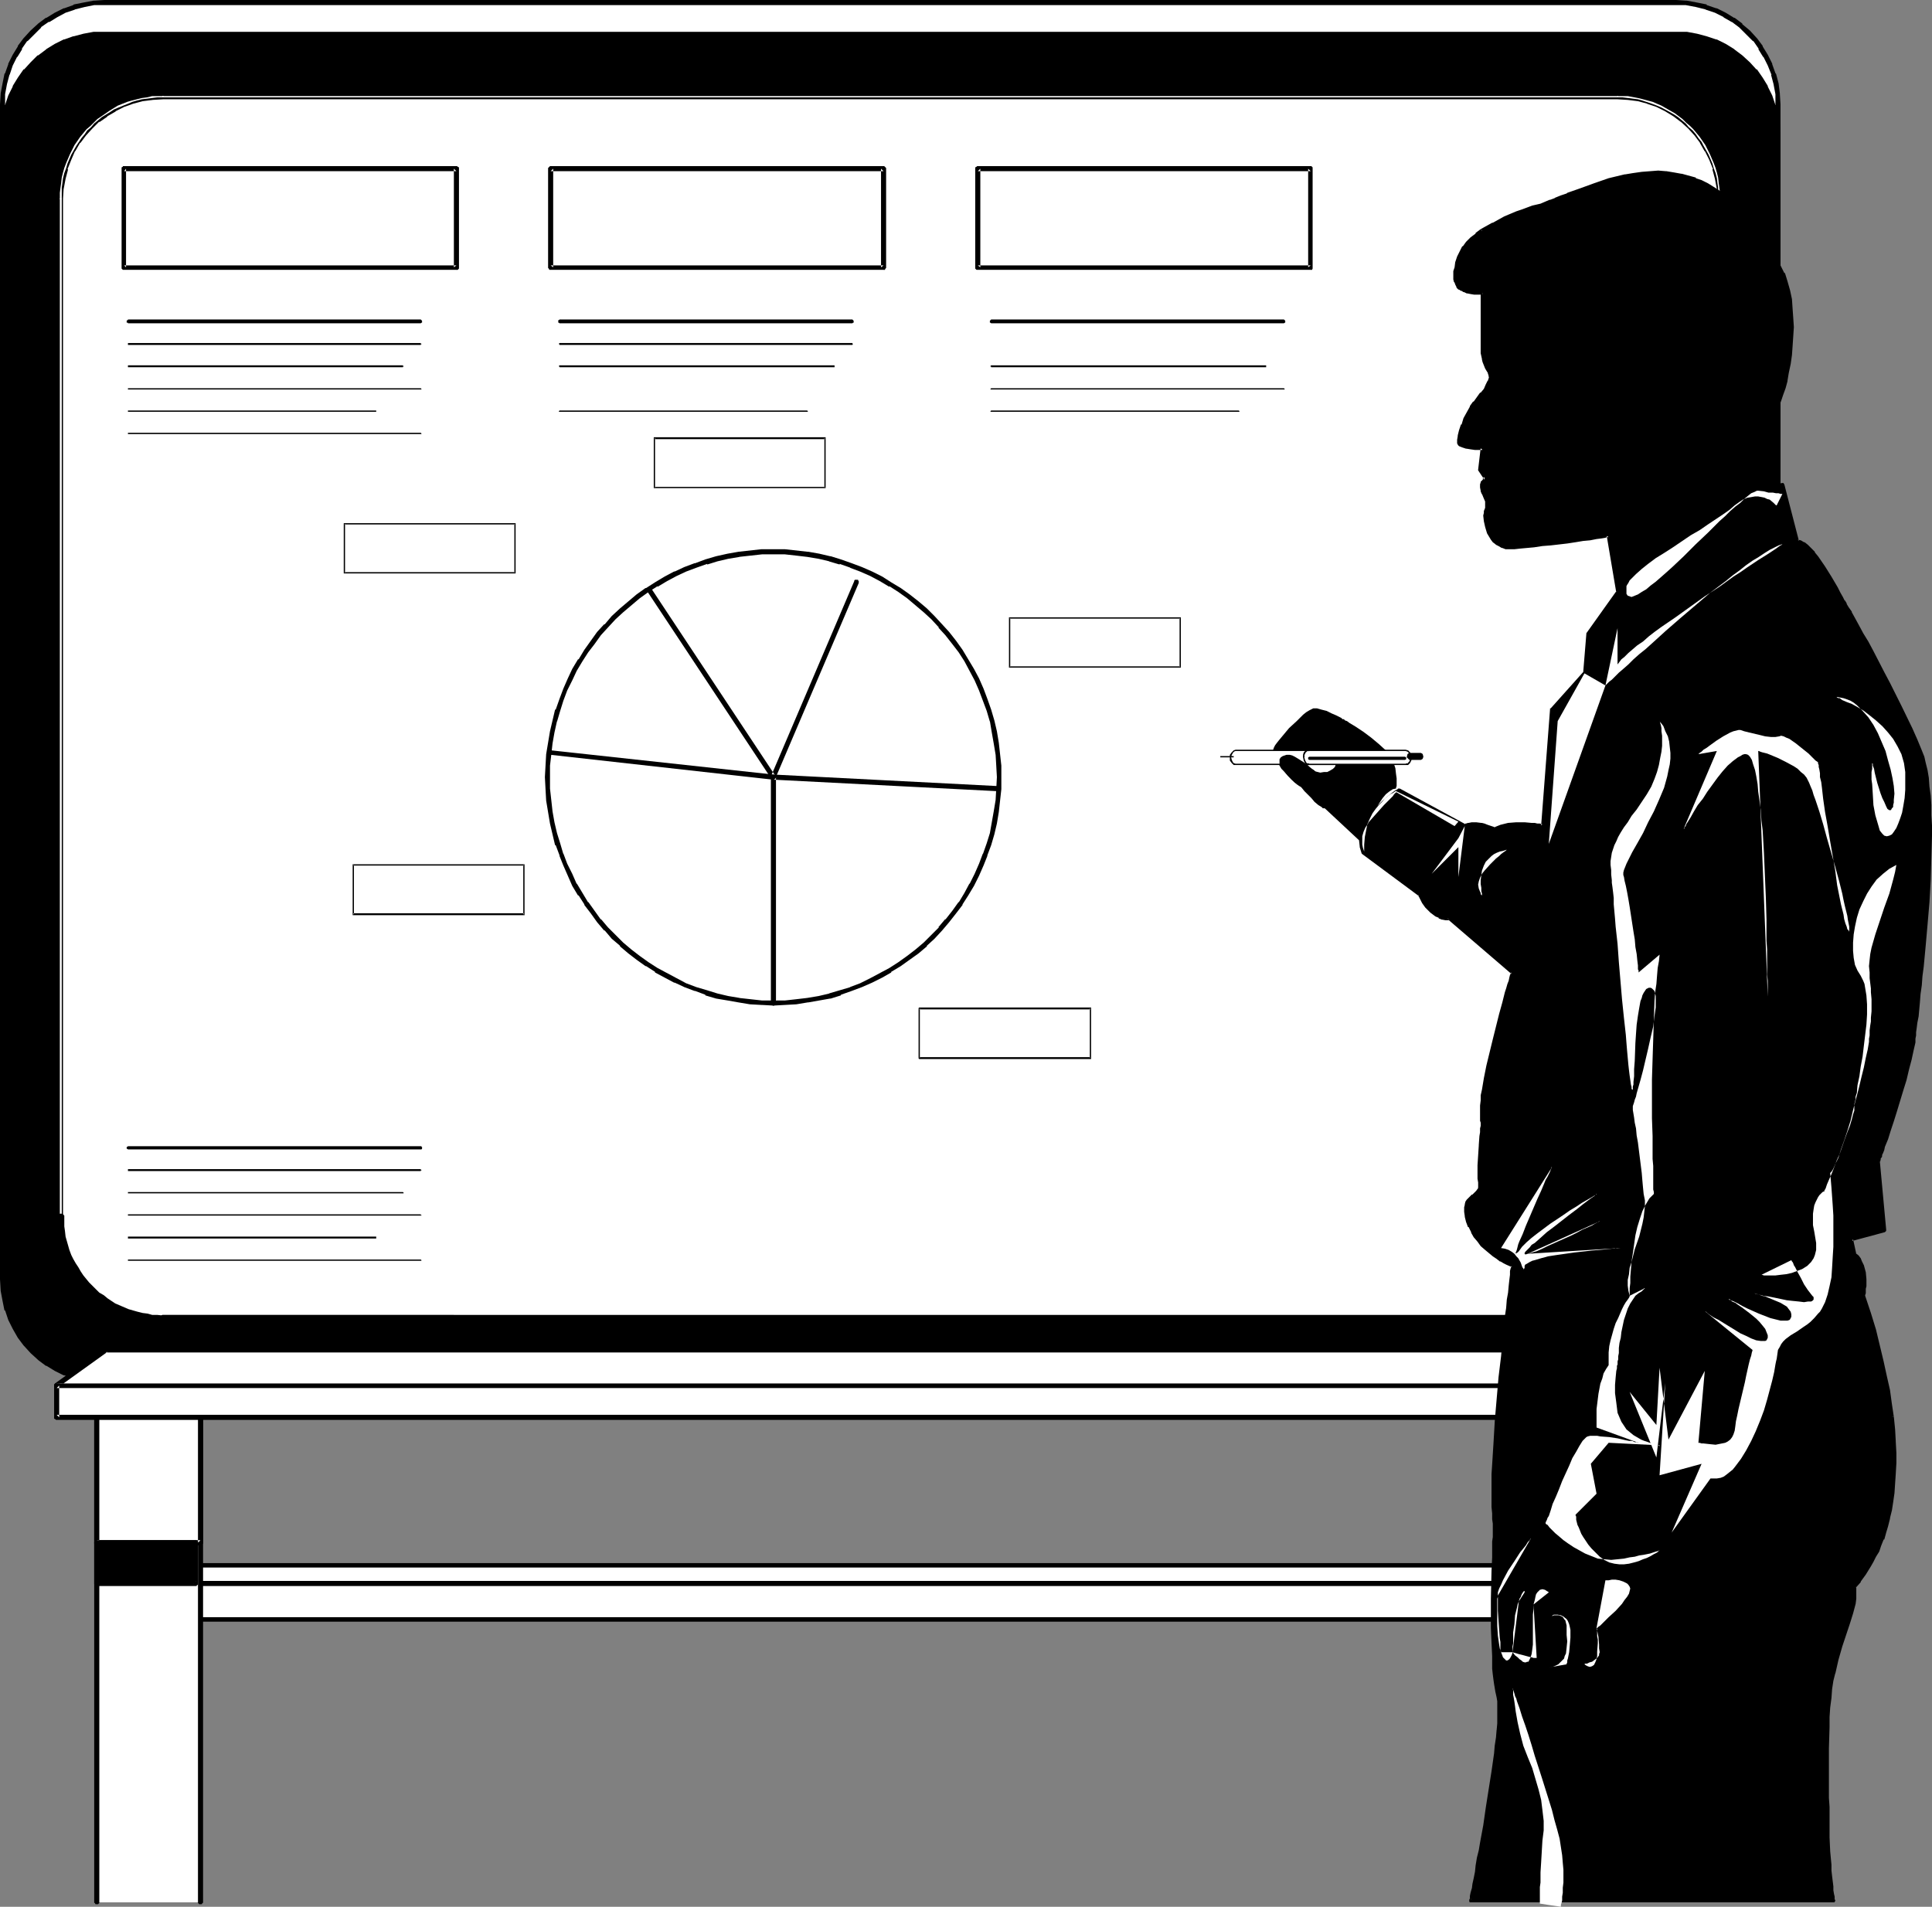 <?xml version="1.0" encoding="UTF-8" standalone="no"?>
<svg
   version="1.0"
   width="129.766mm"
   height="128.09mm"
   id="svg108"
   sodipodi:docname="Presenter 03.wmf"
   xmlns:inkscape="http://www.inkscape.org/namespaces/inkscape"
   xmlns:sodipodi="http://sodipodi.sourceforge.net/DTD/sodipodi-0.dtd"
   xmlns="http://www.w3.org/2000/svg"
   xmlns:svg="http://www.w3.org/2000/svg">
  <rect width="100%" height="100%" fill="#808080" stroke="none"/>
  <sodipodi:namedview
     id="namedview108"
     pagecolor="#ffffff"
     bordercolor="#000000"
     borderopacity="0.25"
     inkscape:showpageshadow="2"
     inkscape:pageopacity="0.0"
     inkscape:pagecheckerboard="0"
     inkscape:deskcolor="#d1d1d1"
     inkscape:document-units="mm" />
  <defs
     id="defs1">
    <pattern
       id="WMFhbasepattern"
       patternUnits="userSpaceOnUse"
       width="6"
       height="6"
       x="0"
       y="0" />
  </defs>
  <path
     style="fill:#ffffff;fill-opacity:1;fill-rule:evenodd;stroke:none"
     d="m 409.171,406.556 v -9.049 H 39.43 v 9.049 z"
     id="path1" />
  <path
     style="fill:#000000;fill-opacity:1;fill-rule:evenodd;stroke:none"
     d="m 409.171,407.203 h 0.162 l 0.162,-0.162 0.162,-0.162 0.162,-0.162 v -9.534 h -0.162 l -0.162,-0.323 h -0.162 -370.064 -0.162 l -0.162,0.323 h -0.162 v 9.534 l 0.162,0.162 0.162,0.162 0.162,0.162 h 0.162 369.74 v -1.293 H 39.43 l 0.646,0.646 v -9.049 l -0.646,0.485 H 409.171 l -0.646,-0.485 v 9.049 l 0.646,-0.646 z"
     id="path2" />
  <path
     style="fill:#ffffff;fill-opacity:1;fill-rule:evenodd;stroke:none"
     d="m 409.171,411.081 v -9.049 H 39.43 v 9.049 z"
     id="path3" />
  <path
     style="fill:#000000;fill-opacity:1;fill-rule:evenodd;stroke:none"
     d="m 409.171,411.727 h 0.162 0.162 l 0.162,-0.323 h 0.162 v -9.534 l -0.162,-0.162 -0.162,-0.323 h -0.162 -370.064 -0.162 l -0.162,0.323 -0.162,0.162 v 9.534 h 0.162 l 0.162,0.323 h 0.162 0.162 369.74 V 410.596 H 39.43 l 0.646,0.485 v -9.049 l -0.646,0.646 H 409.171 l -0.646,-0.646 v 9.049 l 0.646,-0.485 z"
     id="path4" />
  <path
     style="fill:#ffffff;fill-opacity:1;fill-rule:evenodd;stroke:none"
     d="M 24.563,482.988 V 322.207 h 26.341 v 160.78 z"
     id="path5" />
  <path
     style="fill:#000000;fill-opacity:1;fill-rule:evenodd;stroke:none"
     d="m 23.917,482.988 v 0.162 h 0.162 l 0.162,0.323 h 0.162 0.323 0.162 l 0.323,-0.323 v 0 -160.942 l -0.646,0.646 h 26.341 l -0.646,-0.646 v 160.942 0 l 0.323,0.323 h 0.162 0.323 0.162 l 0.162,-0.323 h 0.162 v -0.162 -160.78 -0.162 l -0.162,-0.162 -0.162,-0.162 v 0 l -0.162,-0.162 H 50.904 24.563 24.402 l -0.162,0.162 v 0 l -0.162,0.162 -0.162,0.162 v 0.162 z"
     id="path6" />
  <path
     style="fill:#ffffff;fill-opacity:1;fill-rule:evenodd;stroke:none"
     d="m 50.904,322.207 v 69.483 H 24.563 v -69.483 z"
     id="path7" />
  <path
     style="fill:#000000;fill-opacity:1;fill-rule:evenodd;stroke:none"
     d="m 50.904,322.854 -0.646,-0.646 v 69.483 l 0.646,-0.646 H 24.563 l 0.646,0.646 v -69.483 l -0.646,0.646 h 26.341 v -1.293 H 24.563 24.402 l -0.162,0.162 v 0 l -0.162,0.162 -0.162,0.162 v 0.162 69.483 0.162 l 0.162,0.162 0.162,0.162 v 0.162 h 0.162 0.162 26.341 0.162 0.162 v -0.162 l 0.162,-0.162 0.162,-0.162 v -0.162 -69.483 -0.162 l -0.162,-0.162 -0.162,-0.162 v 0 l -0.162,-0.162 h -0.162 z"
     id="path8" />
  <path
     style="fill:#000000;fill-opacity:1;fill-rule:evenodd;stroke:none"
     d="M 49.773,402.032 V 391.69 H 24.563 v 10.342 z"
     id="path9" />
  <path
     style="fill:#000000;fill-opacity:1;fill-rule:evenodd;stroke:none"
     d="m 49.773,402.678 h 0.162 v -0.162 l 0.323,-0.162 v -0.162 -10.665 -0.162 l -0.323,-0.162 V 391.044 H 24.402 l -0.162,0.162 -0.162,0.162 -0.162,0.162 v 10.665 l 0.162,0.162 0.162,0.162 0.162,0.162 h 0.162 25.21 v -1.293 H 24.563 l 0.646,0.646 v -10.342 l -0.646,0.646 h 25.21 l -0.646,-0.646 v 10.342 l 0.646,-0.646 z"
     id="path10" />
  <path
     style="fill:#ffffff;fill-opacity:1;fill-rule:evenodd;stroke:none"
     d="m 425.492,342.729 2.586,-0.162 2.586,-0.323 2.424,-0.646 2.424,-0.808 2.262,-1.131 2.101,-1.293 2.101,-1.454 1.778,-1.777 1.778,-1.777 1.454,-2.101 1.293,-2.101 1.131,-2.262 0.808,-2.262 0.646,-2.585 0.323,-2.585 0.162,-2.585 V 26.5 l -0.162,-2.585 -0.323,-2.585 -0.646,-2.585 -0.808,-2.262 -1.131,-2.262 -1.293,-2.101 -1.454,-2.101 -1.778,-1.777 -1.778,-1.777 -2.101,-1.454 -2.101,-1.293 -2.262,-1.131 -2.424,-0.808 -2.424,-0.646 -2.586,-0.323 -2.586,-0.162 H 26.502 L 23.917,0.808 21.331,1.131 18.907,1.777 16.483,2.585 14.221,3.717 12.12,5.009 10.019,6.464 8.242,8.241 6.464,10.018 5.01,12.119 3.717,14.22 2.586,16.482 1.778,18.744 1.131,21.33 0.808,23.915 0.646,26.5 V 316.875 l 0.162,2.585 0.323,2.585 0.646,2.585 0.808,2.262 1.131,2.262 1.293,2.101 1.454,2.101 1.778,1.777 1.778,1.777 2.101,1.454 2.101,1.293 2.262,1.131 2.424,0.808 2.424,0.646 2.586,0.323 2.586,0.162 z"
     id="path11" />
  <path
     style="fill:#000000;fill-opacity:1;fill-rule:evenodd;stroke:none"
     d="m 425.492,343.375 2.586,-0.162 h 0.162 l 2.586,-0.485 2.424,-0.485 v -0.162 l 2.424,-0.808 h 0.162 l 2.262,-1.131 v 0 l 2.101,-1.293 h 0.162 l 1.939,-1.454 v -0.162 l 1.939,-1.616 1.616,-1.777 0.162,-0.162 1.454,-1.939 v -0.162 l 1.293,-2.101 v 0 l 1.131,-2.262 v -0.162 l 0.808,-2.262 0.162,-0.162 0.646,-2.424 0.323,-2.585 v -0.162 l 0.162,-2.585 V 26.5 l -0.162,-2.585 v -0.162 l -0.323,-2.585 -0.646,-2.424 -0.162,-0.162 -0.808,-2.262 v -0.162 l -1.131,-2.262 v 0 l -1.293,-2.101 V 11.634 L 446.015,9.695 445.854,9.534 444.238,7.756 442.299,6.14 V 5.979 l -1.939,-1.454 h -0.162 l -2.101,-1.293 v 0 l -2.262,-1.131 h -0.162 l -2.424,-0.808 V 1.131 l -2.424,-0.485 -2.586,-0.485 h -0.162 L 425.492,0 H 26.502 l -2.586,0.162 h -0.162 l -2.586,0.485 -2.424,0.485 -0.162,0.162 -2.262,0.808 h -0.162 l -2.262,1.131 v 0 l -2.101,1.293 h -0.162 L 9.696,5.979 9.534,6.14 7.757,7.756 6.141,9.534 5.979,9.695 4.525,11.634 v 0.162 l -1.293,2.101 v 0 l -1.131,2.262 v 0.162 l -0.808,2.262 -0.162,0.162 -0.485,2.424 -0.485,2.585 v 0.162 L 0,26.5 V 316.875 l 0.162,2.585 v 0.162 l 0.485,2.585 0.485,2.424 0.162,0.162 0.808,2.262 v 0.162 l 1.131,2.262 v 0 l 1.293,2.101 v 0.162 l 1.454,1.939 0.162,0.162 1.616,1.777 1.778,1.616 0.162,0.162 1.939,1.454 h 0.162 l 2.101,1.293 v 0 l 2.262,1.131 h 0.162 l 2.262,0.808 0.162,0.162 2.424,0.485 2.586,0.485 h 0.162 l 2.586,0.162 h 398.99 v -1.293 H 26.502 23.917 v 0 l -2.424,-0.485 -2.586,-0.646 h 0.162 l -2.424,-0.808 v 0 l -2.101,-1.131 v 0 l -2.101,-1.293 v 0.162 l -2.101,-1.454 h 0.162 l -1.778,-1.616 -1.778,-1.939 v 0.162 l -1.454,-2.101 h 0.162 l -1.293,-2.101 v 0.162 l -1.131,-2.262 v 0 L 2.424,324.308 v 0.162 L 1.778,322.046 1.293,319.46 v 0 -2.585 -290.374 -2.585 0 L 1.778,21.33 2.424,18.906 v 0.162 l 0.808,-2.424 v 0 l 1.131,-2.262 v 0.162 L 5.656,12.442 H 5.494 l 1.454,-2.101 v 0.162 L 8.726,8.726 10.504,6.948 h -0.162 l 2.101,-1.454 v 0.162 l 2.101,-1.293 v 0 l 2.101,-1.131 v 0 l 2.424,-0.808 h -0.162 l 2.586,-0.646 2.424,-0.485 v 0 h 2.586 398.99 2.586 -0.162 l 2.586,0.485 2.586,0.646 h -0.162 l 2.424,0.808 v 0 l 2.262,1.131 h -0.162 l 2.262,1.293 -0.162,-0.162 1.939,1.454 v 0 l 1.778,1.777 1.778,1.777 v -0.162 l 1.454,2.101 h -0.162 l 1.293,2.101 v -0.162 l 1.131,2.262 v 0 l 0.97,2.424 -0.162,-0.162 0.646,2.424 0.485,2.585 v 0 2.585 290.374 2.585 0 l -0.485,2.585 -0.646,2.424 0.162,-0.162 -0.97,2.424 v 0 l -1.131,2.262 v -0.162 l -1.293,2.101 h 0.162 l -1.454,2.101 v -0.162 l -1.778,1.939 -1.778,1.616 v 0 l -1.939,1.454 0.162,-0.162 -2.262,1.293 h 0.162 l -2.262,1.131 v 0 l -2.424,0.808 h 0.162 l -2.586,0.646 -2.586,0.485 h 0.162 -2.586 z"
     id="path12" />
  <path
     style="fill:#000000;fill-opacity:1;fill-rule:evenodd;stroke:none"
     d="m 425.492,350.647 2.586,-0.162 2.586,-0.323 2.424,-0.646 2.424,-0.808 2.262,-1.131 2.101,-1.293 2.101,-1.454 1.778,-1.777 1.778,-1.777 1.454,-1.939 1.293,-2.262 1.131,-2.101 0.808,-2.424 0.646,-2.424 0.323,-2.585 0.162,-2.747 V 34.418 l -0.162,-2.585 -0.323,-2.585 -0.646,-2.424 -0.808,-2.424 -1.131,-2.262 -1.293,-2.101 -1.454,-1.939 -1.778,-1.777 -1.778,-1.777 -2.101,-1.454 -2.101,-1.293 -2.262,-1.131 -2.424,-0.808 -2.424,-0.646 -2.586,-0.485 -2.586,-0.162 H 26.502 L 23.917,8.726 21.331,9.211 18.907,9.857 16.483,10.665 14.221,11.796 12.12,13.089 10.019,14.543 8.242,16.32 6.464,18.098 5.01,20.037 3.717,22.138 2.586,24.4 1.778,26.824 1.131,29.247 0.808,31.833 0.646,34.418 V 324.793 l 0.162,2.747 0.323,2.585 0.646,2.424 0.808,2.424 1.131,2.101 1.293,2.262 1.454,1.939 1.778,1.777 1.778,1.777 2.101,1.454 2.101,1.293 2.262,1.131 2.424,0.808 2.424,0.646 2.586,0.323 2.586,0.162 z"
     id="path13" />
  <path
     style="fill:#000000;fill-opacity:1;fill-rule:evenodd;stroke:none"
     d="m 425.492,351.293 2.586,-0.162 h 0.162 l 2.586,-0.323 2.424,-0.646 v -0.162 l 2.424,-0.808 h 0.162 l 2.262,-1.131 v 0 l 2.101,-1.293 h 0.162 l 1.939,-1.454 v -0.162 l 1.939,-1.616 1.616,-1.777 0.162,-0.162 1.454,-1.939 v 0 l 1.293,-2.262 v 0 l 1.131,-2.262 v 0 l 0.808,-2.424 h 0.162 l 0.646,-2.424 0.323,-2.585 v -0.162 l 0.162,-2.747 V 34.418 l -0.162,-2.585 v -0.162 l -0.323,-2.585 -0.646,-2.424 h -0.162 l -0.808,-2.424 v 0 l -1.131,-2.262 v -0.162 l -1.293,-2.101 v 0 l -1.454,-2.101 h -0.162 l -1.616,-1.777 -1.939,-1.777 v 0 l -1.939,-1.454 -0.162,-0.162 -2.101,-1.293 v 0 l -2.262,-1.131 h -0.162 l -2.424,-0.808 v 0 l -2.424,-0.646 -2.586,-0.485 h -0.162 -2.586 -398.99 -2.586 -0.162 l -2.586,0.485 -2.424,0.646 h -0.162 L 16.322,10.018 h -0.162 l -2.262,1.131 v 0 l -2.101,1.293 -0.162,0.162 -1.939,1.454 H 9.534 L 7.757,15.836 6.141,17.613 H 5.979 l -1.454,2.101 v 0 l -1.293,2.101 v 0.162 l -1.131,2.262 v 0 L 1.293,26.662 H 1.131 L 0.646,29.086 0.162,31.671 v 0.162 L 0,34.418 V 324.793 l 0.162,2.747 v 0.162 l 0.485,2.585 0.485,2.424 h 0.162 l 0.808,2.424 v 0 l 1.131,2.262 v 0 l 1.293,2.262 v 0 l 1.454,1.939 0.162,0.162 1.616,1.777 1.778,1.616 0.162,0.162 1.939,1.454 h 0.162 l 2.101,1.293 v 0 l 2.262,1.131 h 0.162 l 2.262,0.808 0.162,0.162 2.424,0.646 2.586,0.323 h 0.162 l 2.586,0.162 h 398.99 v -1.293 H 26.502 23.917 v 0 l -2.424,-0.485 -2.586,-0.646 0.162,0.162 -2.424,-0.97 v 0 l -2.101,-1.131 v 0 l -2.101,-1.293 v 0.162 l -2.101,-1.454 h 0.162 l -1.778,-1.616 -1.778,-1.939 v 0.162 l -1.454,-1.939 h 0.162 l -1.293,-2.101 v 0 l -1.131,-2.262 v 0.162 l -0.808,-2.424 v 0 L 1.778,329.963 1.293,327.378 v 0.162 -2.747 -290.374 -2.585 0.162 L 1.778,29.409 2.424,26.985 v 0 l 0.808,-2.424 v 0.162 l 1.131,-2.262 v 0 L 5.656,20.36 H 5.494 l 1.454,-1.939 v 0 l 1.778,-1.777 1.778,-1.616 h -0.162 l 2.101,-1.454 v 0 l 2.101,-1.293 v 0 l 2.101,-1.131 v 0 l 2.424,-0.808 h -0.162 l 2.586,-0.485 2.424,-0.485 v 0 L 26.502,9.211 h 398.99 l 2.586,0.162 h -0.162 l 2.586,0.485 2.586,0.485 h -0.162 l 2.424,0.808 v 0 l 2.262,1.131 h -0.162 l 2.262,1.293 h -0.162 l 1.939,1.454 v 0 l 1.778,1.616 1.778,1.777 v 0 l 1.454,1.939 h -0.162 l 1.293,2.101 v 0 l 1.131,2.262 v -0.162 l 0.97,2.424 h -0.162 l 0.646,2.424 0.485,2.585 v -0.162 2.585 290.374 2.747 -0.162 l -0.485,2.585 -0.646,2.424 h 0.162 l -0.97,2.424 v -0.162 l -1.131,2.262 v 0 l -1.293,2.101 h 0.162 l -1.454,1.939 v -0.162 l -1.778,1.939 -1.778,1.616 v 0 l -1.939,1.454 0.162,-0.162 -2.262,1.293 h 0.162 l -2.262,1.131 v 0 l -2.424,0.97 0.162,-0.162 -2.586,0.646 -2.586,0.485 h 0.162 -2.586 z"
     id="path14" />
  <path
     style="fill:#ffffff;fill-opacity:1;fill-rule:evenodd;stroke:none"
     d="m 41.37,24.561 -2.747,0.162 -2.586,0.485 -2.424,0.485 -2.424,0.97 -2.101,1.131 -2.262,1.293 -1.939,1.454 -1.778,1.616 -1.778,1.777 -1.454,2.101 -1.293,2.101 -1.131,2.262 -0.808,2.424 -0.646,2.424 -0.485,2.585 v 2.585 258.541 2.585 l 0.485,2.585 0.646,2.424 0.808,2.424 1.131,2.262 1.293,2.101 1.454,1.939 1.778,1.939 1.778,1.616 1.939,1.454 2.262,1.293 2.101,1.131 2.424,0.808 2.424,0.646 2.586,0.485 2.747,0.162 v -0.162 H 410.625 v 0.162 l 2.586,-0.162 2.586,-0.485 2.586,-0.646 2.262,-0.808 2.262,-1.131 2.262,-1.293 1.939,-1.454 1.778,-1.616 1.778,-1.939 1.454,-1.939 1.293,-2.101 1.131,-2.262 0.808,-2.424 0.646,-2.424 0.323,-2.585 0.162,-2.585 V 50.416 l -0.162,-2.585 -0.323,-2.585 -0.646,-2.424 -0.808,-2.424 -1.131,-2.262 -1.293,-2.101 -1.454,-2.101 -1.778,-1.777 -1.778,-1.616 -1.939,-1.454 -2.262,-1.293 -2.262,-1.131 -2.262,-0.97 -2.586,-0.485 -2.586,-0.485 -2.586,-0.162 z"
     id="path15" />
  <path
     style="fill:#000000;fill-opacity:1;fill-rule:evenodd;stroke:none"
     d="m 41.37,23.915 -2.747,0.162 v 0 l -2.586,0.485 -2.586,0.646 v 0 l -2.424,0.808 v 0 l -2.262,1.131 v 0 l -2.262,1.293 v 0.162 l -1.939,1.454 h -0.162 l -1.778,1.616 -1.778,1.939 v 0 l -1.454,1.939 v 0.162 l -1.293,2.101 v 0 l -1.131,2.262 v 0.162 l -0.97,2.424 v 0 l -0.646,2.424 -0.323,2.585 v 0.162 l -0.162,2.585 V 308.957 l 0.162,2.585 v 0.162 l 0.323,2.585 0.646,2.424 v 0 l 0.97,2.424 v 0 l 1.131,2.262 v 0.162 l 1.293,2.101 v 0 l 1.454,2.101 v 0 l 1.778,1.939 1.778,1.616 h 0.162 l 1.939,1.454 v 0.162 l 2.262,1.293 v 0 l 2.262,1.131 v 0 l 2.424,0.808 v 0 l 2.586,0.646 2.586,0.485 v 0 h 2.747 0.162 0.162 v -0.162 h 0.162 l 0.162,-0.162 v -0.323 l -0.646,0.646 H 410.625 l -0.646,-0.646 v 0.323 l 0.162,0.162 0.162,0.162 h 0.162 0.162 2.586 0.162 l 2.586,-0.485 2.424,-0.646 h 0.162 l 2.424,-0.808 v 0 l 2.262,-1.131 v 0 l 2.262,-1.293 v -0.162 l 1.939,-1.454 h 0.162 l 1.778,-1.616 1.616,-1.939 h 0.162 l 1.454,-2.101 v 0 l 1.293,-2.101 v -0.162 l 1.131,-2.262 v 0 l 0.808,-2.424 h 0.162 l 0.646,-2.424 0.323,-2.585 v -0.162 l 0.162,-2.585 V 50.416 l -0.162,-2.585 v -0.162 l -0.323,-2.585 -0.646,-2.424 h -0.162 l -0.808,-2.424 V 40.074 l -1.131,-2.262 v 0 l -1.293,-2.101 v -0.162 l -1.454,-1.939 h -0.162 l -1.616,-1.939 -1.778,-1.616 h -0.162 l -1.939,-1.454 v -0.162 l -2.262,-1.293 v 0 l -2.262,-1.131 v 0 l -2.424,-0.808 h -0.162 l -2.424,-0.646 -2.586,-0.485 h -0.162 l -2.586,-0.162 H 41.37 v 1.293 H 410.625 l 2.586,0.162 v 0 l 2.586,0.323 2.424,0.646 h -0.162 l 2.424,0.808 v 0 l 2.262,1.131 v 0 l 2.101,1.293 v 0 l 1.939,1.454 -0.162,-0.162 1.939,1.777 1.616,1.777 v 0 l 1.454,1.939 -0.162,-0.162 1.293,2.262 v -0.162 l 1.131,2.262 v 0 l 0.97,2.424 h -0.162 l 0.646,2.424 0.485,2.585 v -0.162 2.585 258.541 2.585 -0.162 l -0.485,2.585 -0.646,2.424 h 0.162 l -0.97,2.424 v -0.162 l -1.131,2.262 v 0 l -1.293,2.101 h 0.162 l -1.454,1.939 v 0 l -1.616,1.777 -1.939,1.616 h 0.162 l -1.939,1.454 v 0 l -2.101,1.293 v 0 l -2.262,1.131 v 0 l -2.424,0.808 h 0.162 l -2.424,0.485 -2.586,0.485 v 0 l -2.586,0.162 0.646,0.646 v -0.162 -0.162 l -0.162,-0.162 v 0 l -0.162,-0.162 -0.162,-0.162 h -0.162 -369.256 -0.162 l -0.162,0.162 -0.162,0.162 h -0.162 v 0.162 0.162 0.162 l 0.646,-0.646 -2.747,-0.162 h 0.162 l -2.586,-0.485 -2.424,-0.485 v 0 l -2.262,-0.808 v 0 l -2.262,-1.131 h 0.162 l -2.262,-1.293 h 0.162 l -2.101,-1.454 v 0 l -1.778,-1.616 -1.616,-1.777 v 0 l -1.454,-1.939 v 0 l -1.293,-2.101 v 0 L 18.099,318.652 v 0.162 l -0.97,-2.424 h 0.162 l -0.646,-2.424 -0.485,-2.585 v 0.162 l -0.162,-2.585 V 50.416 l 0.162,-2.585 v 0.162 l 0.485,-2.585 0.646,-2.424 h -0.162 l 0.97,-2.424 v 0 l 0.97,-2.262 v 0.162 l 1.293,-2.262 v 0.162 l 1.454,-1.939 v 0 l 1.616,-1.777 1.778,-1.777 v 0.162 l 2.101,-1.454 h -0.162 l 2.262,-1.293 h -0.162 l 2.262,-1.131 v 0 l 2.262,-0.808 v 0 l 2.424,-0.646 2.586,-0.323 h -0.162 l 2.747,-0.162 z"
     id="path16" />
  <path
     style="fill:#ffffff;fill-opacity:1;fill-rule:evenodd;stroke:none"
     d="m 41.37,24.723 h 0.162 v 0 0 -0.162 -0.162 0 h -1.616 -1.293 l -1.293,0.323 -1.293,0.162 -1.293,0.323 -1.293,0.323 -1.131,0.323 -2.424,0.97 -2.101,1.293 -2.101,1.454 -0.97,0.646 -0.97,0.97 -0.808,0.808 -0.97,0.808 -0.808,0.97 -0.808,0.97 -1.454,2.101 -1.131,2.262 -0.485,1.131 -0.485,1.131 -0.485,1.293 -0.323,1.131 -0.323,1.293 -0.162,1.454 -0.162,1.131 -0.162,1.293 v 1.616 h 0.162 v 0 h 0.162 v 0 h 0.162 v -0.162 -1.454 -1.293 l 0.162,-1.131 0.162,-1.293 0.323,-1.293 0.485,-1.293 0.323,-1.131 0.485,-1.131 0.485,-1.131 1.293,-2.262 1.293,-1.939 0.808,-0.97 0.646,-0.97 0.97,-0.808 0.808,-0.97 0.97,-0.808 0.97,-0.808 2.101,-1.293 0.97,-0.646 1.131,-0.485 2.424,-0.97 1.131,-0.485 1.131,-0.323 1.293,-0.323 1.293,-0.162 1.293,-0.162 1.293,-0.162 z"
     id="path17" />
  <path
     style="fill:#ffffff;fill-opacity:1;fill-rule:evenodd;stroke:none"
     d="m 15.675,50.416 v 0 h -0.162 v -0.162 h -0.162 l -0.162,0.162 V 308.957 h 0.162 v 0.162 h 0.162 V 308.957 h 0.162 v 0 z"
     id="path18" />
  <path
     style="fill:#ffffff;fill-opacity:1;fill-rule:evenodd;stroke:none"
     d="m 15.675,308.957 v -0.162 h -0.162 v -0.162 h -0.162 l -0.162,0.162 v 1.454 l 0.162,1.293 0.162,1.131 0.162,1.454 0.323,1.131 0.323,1.293 0.485,1.131 0.485,1.293 0.485,1.131 1.131,2.101 0.646,1.131 0.808,0.97 1.616,2.101 1.778,1.777 0.97,0.808 0.97,0.646 2.101,1.454 1.131,0.646 0.97,0.485 1.293,0.646 1.131,0.485 1.131,0.323 1.293,0.323 1.293,0.323 1.293,0.323 1.293,0.162 h 1.293 l 1.454,0.162 h 0.162 v -0.162 0 -0.162 0 0 h -0.162 l -1.454,-0.162 -1.293,-0.162 -1.293,-0.162 -1.293,-0.162 -1.293,-0.323 -1.131,-0.323 -1.131,-0.485 -1.293,-0.323 -1.131,-0.646 -1.131,-0.485 -0.97,-0.646 -0.97,-0.646 -1.131,-0.646 -0.97,-0.808 -0.97,-0.808 -1.778,-1.777 -1.454,-1.939 -0.646,-0.97 -0.646,-1.131 -0.646,-0.97 -0.646,-1.131 -0.485,-1.131 -0.485,-1.131 -0.323,-1.293 -0.485,-1.131 -0.323,-1.293 -0.162,-1.293 -0.162,-1.131 v -1.293 z"
     id="path19" />
  <path
     style="fill:#ffffff;fill-opacity:1;fill-rule:evenodd;stroke:none"
     d="m 41.37,334.488 h -0.162 v 0.162 0.162 0 0 H 410.787 v 0 0 -0.162 0 -0.162 h -0.162 z"
     id="path20" />
  <path
     style="fill:#ffffff;fill-opacity:1;fill-rule:evenodd;stroke:none"
     d="m 410.625,334.65 v 0 h -0.162 v 0.162 0 l 0.162,0.162 v 0 l 1.293,-0.162 h 1.293 l 2.586,-0.485 1.293,-0.323 1.293,-0.323 1.131,-0.323 1.131,-0.485 2.262,-1.131 1.131,-0.646 1.131,-0.646 1.939,-1.454 0.97,-0.808 0.97,-0.97 0.808,-0.808 0.808,-1.131 1.454,-1.939 0.808,-1.131 1.131,-2.101 0.485,-1.131 0.485,-1.293 0.485,-1.131 0.323,-1.293 0.323,-1.131 0.162,-1.454 0.162,-1.131 0.162,-1.293 v -1.293 -0.162 0 -0.162 h -0.162 l -0.162,0.162 v 0.162 l -0.162,1.293 v 1.293 l -0.162,1.131 -0.162,1.293 -0.323,1.293 -0.485,1.131 -0.323,1.293 -0.485,1.131 -0.485,1.131 -0.646,1.131 -0.646,0.97 -0.485,1.131 -1.454,1.939 -0.808,0.97 -0.97,0.97 -0.808,0.808 -0.97,0.808 -1.939,1.454 -1.131,0.646 -1.131,0.646 -2.101,1.131 -1.293,0.323 -1.131,0.485 -1.293,0.323 -1.131,0.323 -2.586,0.323 -1.293,0.162 z"
     id="path21" />
  <path
     style="fill:#ffffff;fill-opacity:1;fill-rule:evenodd;stroke:none"
     d="m 436.32,308.957 v 0 0 l 0.162,0.162 h 0.162 v -0.162 0 -258.541 0 -0.162 h -0.162 l -0.162,0.162 v 0 z"
     id="path22" />
  <path
     style="fill:#ffffff;fill-opacity:1;fill-rule:evenodd;stroke:none"
     d="m 436.32,50.416 v 0.162 0 h 0.162 0.162 v 0 0 -0.162 -1.454 l -0.162,-1.293 -0.162,-1.131 -0.162,-1.454 -0.323,-1.293 -0.323,-1.131 -0.485,-1.293 -0.485,-1.131 -0.485,-1.131 -1.131,-2.262 -1.454,-2.101 -0.808,-0.97 -0.808,-0.97 -0.808,-0.808 -0.97,-0.808 -0.97,-0.97 -1.939,-1.454 -1.131,-0.646 -2.262,-1.293 -1.131,-0.485 -1.131,-0.485 -2.424,-0.646 -1.293,-0.323 -2.586,-0.485 h -1.293 -1.293 l -0.162,0.162 v 0.162 0 h 0.162 v 0 h 1.293 l 1.293,0.162 2.586,0.323 1.131,0.323 2.424,0.808 1.293,0.485 1.131,0.485 2.101,1.131 1.131,0.646 0.97,0.646 0.97,0.808 0.97,0.808 0.808,0.97 0.97,0.808 0.808,0.97 0.646,0.97 0.808,0.97 0.485,0.97 1.293,2.262 0.485,1.131 0.485,1.131 0.323,1.131 0.485,1.293 0.323,1.293 0.162,1.293 0.162,1.131 v 1.293 z"
     id="path23" />
  <path
     style="fill:#ffffff;fill-opacity:1;fill-rule:evenodd;stroke:none"
     d="m 410.625,24.723 h 0.162 v 0 0 -0.162 -0.162 0 H 41.208 v 0.162 0.162 0 0 h 0.162 z"
     id="path24" />
  <path
     style="fill:#ffffff;fill-opacity:1;fill-rule:evenodd;stroke:none"
     d="m 15.514,308.957 v 2.585 l 0.485,2.585 0.646,2.424 0.808,2.424 1.131,2.262 1.293,2.101 1.454,1.939 1.778,1.939 1.778,1.616 1.939,1.454 2.262,1.293 2.101,1.131 2.424,0.808 2.424,0.646 2.586,0.485 2.747,0.162 v -0.162 H 410.625 Z"
     id="path25" />
  <path
     style="fill:#000000;fill-opacity:1;fill-rule:evenodd;stroke:none"
     d="m 16.322,308.957 v -0.323 l -0.323,-0.323 -0.162,-0.162 h -0.162 -0.485 l -0.323,0.162 -0.162,0.323 v 1.616 1.293 l 0.162,1.293 0.162,1.293 0.323,1.293 0.485,1.293 0.323,1.131 0.485,1.293 0.485,1.293 0.646,1.131 0.646,0.97 0.646,1.131 0.808,1.131 1.616,1.939 1.778,1.939 1.939,1.616 1.131,0.646 1.131,0.646 2.101,1.293 1.293,0.485 2.424,0.97 1.293,0.323 1.293,0.323 2.586,0.323 1.293,0.162 1.454,0.162 h 0.323 l 0.162,-0.162 0.323,-0.323 0.162,-0.162 v -0.323 l -0.323,-0.485 -0.162,-0.162 h -0.162 -0.162 v 0 l -1.454,-0.162 h -1.293 l -1.131,-0.323 -1.293,-0.162 -1.293,-0.323 -1.131,-0.323 -1.131,-0.323 -1.131,-0.485 -1.131,-0.485 -1.131,-0.485 -0.97,-0.646 -0.97,-0.646 -0.97,-0.808 -1.131,-0.646 -0.808,-0.808 -1.778,-1.777 -1.454,-1.777 -0.646,-0.97 -0.646,-1.131 -0.646,-0.97 -0.646,-1.131 -0.485,-0.97 -0.485,-1.293 -0.323,-1.131 -0.323,-1.131 -0.323,-1.131 -0.162,-1.454 -0.162,-1.131 v -1.131 z"
     id="path26" />
  <path
     style="fill:#000000;fill-opacity:1;fill-rule:evenodd;stroke:none"
     d="m 41.37,333.842 h -0.162 l -0.485,0.323 -0.162,0.323 v 0.323 l 0.162,0.323 v 0.162 l 0.485,0.162 H 410.787 l 0.323,-0.162 0.162,-0.162 0.162,-0.323 v -0.323 l -0.323,-0.323 v -0.162 l -0.323,-0.162 h -0.162 z"
     id="path27" />
  <path
     style="fill:#ffffff;fill-opacity:1;fill-rule:evenodd;stroke:none"
     d="m 438.743,351.778 -13.574,-9.049 H 26.826 l -12.443,9.049 z"
     id="path28" />
  <path
     style="fill:#000000;fill-opacity:1;fill-rule:evenodd;stroke:none"
     d="m 438.743,352.424 h 0.162 0.162 l 0.323,-0.323 v 0 -0.485 -0.162 h -0.162 v -0.162 l -13.736,-9.049 h -0.162 l -0.162,-0.162 H 26.664 l -0.162,0.162 v 0 l -12.605,9.049 v 0.162 l -0.162,0.323 v 0.162 0.162 l 0.162,0.162 v 0 l 0.323,0.162 h 0.162 424.361 v -1.131 H 14.382 l 0.323,0.97 12.605,-9.049 -0.485,0.162 h 398.344 l -0.323,-0.162 13.574,9.049 0.323,-0.97 z"
     id="path29" />
  <path
     style="fill:#ffffff;fill-opacity:1;fill-rule:evenodd;stroke:none"
     d="m 439.875,359.857 v -8.079 H 14.382 v 8.079 z"
     id="path30" />
  <path
     style="fill:#000000;fill-opacity:1;fill-rule:evenodd;stroke:none"
     d="m 439.875,360.504 h 0.323 v -0.162 l 0.323,-0.162 v -0.162 -8.403 -0.162 l -0.323,-0.162 v 0 h -425.977 -0.162 l -0.323,0.162 v 0.162 8.403 0.162 l 0.323,0.162 0.162,0.162 h 0.162 425.492 v -1.293 H 14.382 l 0.646,0.646 v -8.079 l -0.646,0.646 H 439.875 l -0.485,-0.646 v 8.079 l 0.485,-0.646 z"
     id="path31" />
  <path
     style="fill:#000000;fill-opacity:1;fill-rule:evenodd;stroke:none"
     d="m 376.366,74.331 v 13.735 1.616 l 0.162,1.454 0.162,0.646 0.323,0.808 0.485,0.808 0.485,0.808 0.162,0.323 0.162,0.485 v 0.97 l -0.162,0.808 -0.485,1.131 -0.646,0.97 -0.808,0.97 -0.97,1.131 -0.808,1.131 -0.97,1.293 -0.808,1.454 -0.646,1.454 -0.646,1.616 -0.485,1.454 -0.323,1.293 -0.162,1.131 -0.162,0.323 v 0.323 l 0.162,0.162 0.162,0.162 0.808,0.485 0.97,0.162 1.131,0.162 1.131,0.162 h 0.808 l 0.808,0.162 h 0.162 l -0.646,5.332 1.454,2.262 v 0 l -0.162,0.162 -0.323,0.162 -0.162,0.323 -0.162,0.323 -0.162,0.646 v 0.646 l 0.162,0.808 0.323,0.808 0.323,0.646 0.323,1.131 0.162,0.646 v 0.646 l -0.162,0.646 -0.162,0.808 -0.162,0.485 v 0.485 1.454 l 0.323,1.454 0.646,1.454 0.323,0.808 0.485,0.646 0.485,0.646 0.646,0.646 0.646,0.323 0.808,0.323 0.97,0.323 h 0.97 1.131 1.454 l 1.616,-0.323 1.939,-0.162 1.939,-0.162 2.101,-0.323 4.363,-0.485 1.939,-0.323 2.101,-0.323 1.778,-0.162 1.454,-0.323 1.454,-0.162 0.97,-0.162 h 0.323 0.162 l 0.323,-0.162 v 0 l 2.262,14.543 -7.595,10.665 -0.808,9.857 -8.242,9.049 -2.424,29.732 v 0 l -0.323,-0.162 h -0.323 -0.646 l -0.646,-0.162 -0.808,-0.162 h -1.778 -2.101 l -1.939,0.162 -1.939,0.323 -0.808,0.323 -0.808,0.485 -0.97,-0.485 -0.808,-0.323 -0.97,-0.162 -0.646,-0.162 -1.293,-0.162 h -1.131 -0.808 l -0.485,0.323 h -0.323 l -0.162,0.162 -16.806,-9.211 v 0.162 l -0.485,0.323 -0.485,0.323 -0.808,0.485 -0.808,0.808 -0.97,0.808 -0.97,0.97 -1.131,0.97 -0.97,1.131 -0.808,1.293 -0.808,1.293 -0.646,1.454 -0.485,1.454 -0.162,1.454 0.162,1.454 0.323,1.616 14.544,10.665 v 0 0.323 l 0.162,0.323 0.162,0.323 0.646,0.97 0.808,1.131 0.97,1.131 1.293,0.97 0.808,0.323 0.808,0.323 0.808,0.162 h 0.97 l 15.998,13.735 v 0.162 0.162 l -0.162,0.485 -0.162,0.646 -0.323,0.808 -0.162,0.808 -0.323,0.97 -0.323,1.131 -0.323,1.293 -0.323,1.293 -0.808,2.909 -0.808,3.07 -0.97,3.393 -1.454,6.625 -0.646,3.07 -0.485,3.07 -0.323,1.293 -0.162,1.293 v 1.293 l -0.162,1.131 v 1.777 l 0.162,0.808 0.162,0.485 v 0.162 0.323 l -0.162,0.646 v 0.646 l -0.162,0.97 -0.162,0.97 -0.162,2.262 -0.323,5.009 v 2.262 l 0.162,1.131 0.162,0.97 v 0.646 0.646 l -0.323,0.646 -0.162,0.323 -0.808,0.808 -0.485,0.323 -0.323,0.323 -0.808,0.808 -0.323,0.485 -0.323,0.646 -0.162,0.808 0.162,0.97 0.162,1.131 0.323,1.293 0.485,1.293 0.646,1.293 0.808,1.293 0.808,1.131 0.808,0.97 0.97,0.97 1.939,1.616 0.97,0.485 0.97,0.646 0.808,0.485 0.646,0.485 0.646,0.162 0.485,0.323 0.323,0.162 v 0 0.162 0.485 l -0.162,0.646 -0.162,1.131 v 1.131 l -0.323,1.454 -0.162,1.777 -0.162,1.777 -0.323,2.101 -0.162,2.262 -0.323,2.262 -0.162,2.585 -0.646,5.171 -0.485,5.494 -0.97,11.311 -0.323,5.494 -0.323,2.585 v 2.585 l -0.162,2.424 -0.162,2.262 v 6.14 l 0.162,1.454 0.162,1.616 0.162,1.131 v 0.323 0.485 1.616 l -0.162,0.97 v 1.131 1.293 1.293 l -0.162,1.454 v 3.393 l -0.162,3.393 v 3.717 7.433 3.717 l 0.162,3.393 0.162,1.616 v 1.616 l 0.162,1.293 0.162,1.293 v 1.293 l 0.162,0.97 0.323,0.808 0.162,0.808 0.162,0.646 0.162,1.131 v 1.131 1.293 1.454 l -0.162,1.777 -0.162,1.777 -0.162,1.777 -0.162,2.101 -0.323,2.101 -0.485,4.363 -1.454,9.211 -0.808,4.524 -0.646,4.363 -0.485,2.101 -0.323,1.939 -0.323,1.777 -0.323,1.777 -0.323,1.616 -0.162,1.293 -0.323,1.293 -0.162,1.131 -0.162,0.808 -0.162,0.646 -0.162,0.323 v 0.162 h 92.112 v -0.162 -0.323 l -0.162,-0.485 -0.162,-0.808 v -0.808 l -0.162,-1.131 -0.162,-1.131 -0.162,-1.454 v -1.293 l -0.162,-1.616 -0.323,-3.393 -0.162,-3.555 v -3.717 -4.04 l -0.162,-2.262 v -2.424 -5.009 -5.171 l 0.162,-5.332 0.162,-2.585 0.162,-2.424 0.162,-2.424 0.162,-2.262 0.485,-2.101 0.323,-1.939 0.97,-3.555 0.97,-3.393 0.97,-2.909 0.97,-2.909 0.808,-2.585 0.485,-2.424 0.162,-1.131 v -1.131 -0.97 -0.97 l 1.293,-1.454 1.293,-1.777 1.293,-2.101 0.646,-1.131 0.646,-1.293 0.646,-1.293 0.646,-1.454 0.646,-1.616 0.485,-1.777 0.485,-1.616 0.485,-1.939 0.485,-1.939 0.323,-2.101 0.323,-2.262 0.323,-2.424 v -2.424 l 0.162,-2.747 v -2.585 l -0.162,-2.909 -0.162,-3.07 -0.323,-3.232 -0.485,-3.232 -0.485,-3.393 -0.808,-3.555 -0.808,-3.878 -0.808,-3.878 -1.131,-4.04 -1.293,-4.201 -1.454,-4.524 v 0 l 0.162,-0.323 v -0.323 -0.485 l 0.162,-0.646 v -0.808 -1.616 l -0.162,-1.777 -0.485,-1.616 -0.323,-0.97 -0.485,-0.646 -0.485,-0.808 -0.646,-0.646 -0.646,-3.717 8.242,-2.262 -1.454,-17.613 v 0 l 0.162,-0.162 v -0.323 l 0.162,-0.485 0.162,-0.485 0.323,-0.646 0.162,-0.808 0.323,-0.808 0.646,-1.939 0.646,-2.101 0.808,-2.424 0.808,-2.585 1.616,-5.332 0.808,-2.585 0.646,-2.585 0.646,-2.585 0.646,-2.262 0.323,-1.939 0.162,-0.97 v -0.808 l 0.162,-0.97 0.162,-0.97 0.162,-1.454 0.162,-1.454 0.162,-1.777 0.162,-1.939 0.323,-1.939 0.162,-2.262 0.323,-2.262 0.162,-2.424 0.485,-5.332 0.485,-5.332 0.485,-5.656 0.323,-5.656 0.162,-5.817 0.162,-5.494 v -2.585 -2.585 l -0.162,-2.585 -0.162,-2.424 -0.162,-2.262 -0.323,-2.101 -0.323,-1.939 -0.323,-1.939 -0.485,-1.616 -0.485,-1.454 -1.293,-2.747 -1.293,-2.747 -2.747,-5.817 -2.909,-5.817 -1.293,-2.747 -1.454,-2.747 -1.454,-2.585 -1.293,-2.424 -1.131,-2.101 -1.131,-2.101 -0.97,-1.777 -0.808,-1.454 -0.808,-1.293 -0.485,-0.808 -0.485,-0.808 -0.485,-0.97 -0.646,-1.131 -0.646,-1.293 -1.616,-2.585 -1.616,-2.585 -1.778,-2.585 -0.808,-1.131 -0.97,-0.97 -0.808,-0.808 -0.808,-0.646 -0.808,-0.323 -0.646,-0.162 -3.878,-14.543 -6.141,1.616 0.323,-3.07 0.485,-3.07 0.485,-2.747 0.485,-2.909 0.808,-2.747 0.808,-2.747 0.97,-2.747 0.97,-2.747 0.646,-1.616 0.485,-1.777 0.485,-1.777 0.485,-2.101 0.323,-2.101 0.323,-2.262 0.323,-2.262 0.162,-2.424 v -2.424 -2.424 l -0.162,-2.262 -0.323,-2.262 -0.485,-2.424 -0.646,-2.101 -0.646,-2.101 -0.97,-1.939 -0.97,-1.777 -0.808,-1.777 -0.97,-1.454 -0.808,-1.616 -0.646,-1.293 -0.808,-1.293 -0.646,-0.97 -0.646,-1.131 -0.646,-0.97 -0.646,-0.646 -0.808,-0.646 -0.646,-0.646 -0.646,-0.323 -0.808,-0.323 -0.808,-0.162 -0.808,-0.162 -0.323,-0.646 -0.646,-0.808 -0.646,-0.808 -0.97,-0.808 -1.131,-0.808 -1.131,-0.808 -1.454,-0.808 -1.454,-0.646 -1.454,-0.646 -1.778,-0.646 -1.778,-0.485 -1.939,-0.323 -1.939,-0.162 -1.939,-0.162 h -2.101 l -2.101,0.162 -2.101,0.323 -2.101,0.485 -4.04,0.97 -3.717,1.131 -3.717,1.293 -3.232,1.293 -1.454,0.646 -1.454,0.485 -1.454,0.646 -1.131,0.485 -1.293,0.323 -0.97,0.323 -1.131,0.323 -1.131,0.485 -1.293,0.323 -1.454,0.646 -2.909,1.131 -3.07,1.616 -2.909,1.777 -1.293,0.97 -1.293,0.97 -1.131,1.131 -0.97,1.131 -0.646,1.131 -0.646,1.293 -0.323,1.293 -0.323,1.293 -0.162,0.97 v 1.131 0.808 l 0.162,0.646 0.162,0.646 0.323,0.646 0.485,0.485 0.646,0.323 0.646,0.162 0.646,0.323 0.808,0.162 0.97,0.162 h 0.97 z"
     id="path32" />
  <path
     style="fill:#000000;fill-opacity:1;fill-rule:evenodd;stroke:none"
     d="m 376.366,74.815 -0.485,-0.485 v 15.351 l 0.323,1.454 v 0.162 l 0.162,0.646 v 0 l 0.323,0.808 0.323,0.808 v 0 l 0.485,0.808 v 0 l 0.323,0.485 -0.162,-0.162 0.162,0.485 v -0.162 l 0.162,0.97 v -0.162 l -0.323,0.97 v -0.162 l -0.485,0.97 v 0 l -0.485,1.131 v 0 l -0.808,0.97 h -0.162 l -0.808,1.131 v 0 l -0.808,1.131 h -0.162 l -0.808,1.131 v 0.162 l -0.808,1.454 -0.808,1.454 -0.485,1.616 h -0.162 l -0.485,1.454 -0.323,1.293 v 0.162 l -0.162,0.97 v 0.323 0.485 0.162 l 0.162,0.162 v 0.162 l 0.162,0.162 0.162,0.162 0.808,0.323 v 0 l 0.97,0.323 h 0.162 l 0.97,0.162 1.131,0.162 h 0.162 0.808 v 0 h 0.646 0.323 l -0.485,-0.485 -0.646,5.494 v 0 0.162 0 l 1.616,2.424 v -0.646 0 h 0.162 -0.162 -0.162 l -0.162,0.162 -0.162,0.323 h 0.162 l -0.323,0.323 v 0 l -0.323,0.323 v 0.162 l -0.162,0.485 v 0.808 l 0.162,0.808 v 0.162 l 0.323,0.808 v -0.162 l 0.323,0.808 0.485,1.131 v 0.646 -0.162 0.646 -0.162 0.646 0 l -0.323,0.808 v 0.485 0 l -0.162,0.646 v 0 l 0.162,1.454 v 0 l 0.323,1.454 v 0 l 0.485,1.616 v 0 l 0.485,0.808 v 0 l 0.485,0.808 v 0 l 0.485,0.646 0.646,0.485 0.162,0.162 0.646,0.323 v 0 l 0.808,0.485 h 0.162 l 0.808,0.323 h 0.162 0.97 1.131 l 1.454,-0.162 v 0 l 1.778,-0.162 1.778,-0.162 2.101,-0.323 2.101,-0.162 4.202,-0.485 2.101,-0.323 1.939,-0.323 1.778,-0.162 1.616,-0.323 1.293,-0.162 0.97,-0.162 0.323,-0.162 v 0 h 0.323 0.162 v 0 0 l -0.485,-0.323 2.424,14.381 v -0.323 l -7.595,10.665 v 0.162 0 l -0.808,9.857 v -0.162 l -8.242,9.211 h -0.162 v 0.162 0 l -2.262,29.571 0.323,-0.323 v 0 0 h -0.162 v 0 l -0.485,-0.162 h -0.646 l -0.646,-0.162 h -0.808 v 0 l -1.778,-0.162 h -2.101 l -2.101,0.162 v 0 l -1.939,0.485 -0.808,0.323 v 0 l -0.808,0.323 h 0.323 l -0.97,-0.323 -0.97,-0.323 -0.808,-0.323 -0.646,-0.162 h -0.162 l -1.293,-0.162 h -1.131 l -0.808,0.162 h -0.162 l -0.485,0.162 h -0.162 l -0.162,0.162 h -0.162 0.323 L 355.358,200.208 h -0.162 -0.162 -0.162 v 0.162 h -0.162 l -0.323,0.323 v -0.162 l -0.646,0.485 -0.646,0.485 -0.162,0.162 -0.808,0.646 v 0 l -0.97,0.808 v 0 l -0.97,0.97 -1.131,1.131 -0.97,0.97 v 0.162 l -0.97,1.131 -0.808,1.454 v 0 l -0.485,1.454 h -0.162 l -0.323,1.454 v 0 l -0.323,1.616 v 0 l 0.162,1.454 v 0.162 l 0.485,1.616 v 0 l 0.162,0.162 14.382,10.665 -0.162,-0.323 v 0.162 0.162 l 0.162,0.162 v 0 l 0.162,0.323 0.162,0.323 0.485,0.97 v 0 l 0.808,1.131 0.162,0.162 0.97,0.97 0.162,0.162 1.293,0.97 v 0 l 0.808,0.323 v 0.162 l 0.808,0.323 h 0.162 l 0.808,0.162 v 0 h 0.97 l -0.97,-0.97 h 0.162 l -0.97,-0.162 h 0.162 l -0.808,-0.323 v 0.162 l -0.646,-0.485 v 0 l -1.293,-0.97 v 0.162 l -0.97,-1.131 v 0 l -0.808,-1.131 v 0.162 l -0.485,-0.97 -0.323,-0.485 v -0.323 0 l -0.162,-0.162 v 0.162 0 -0.162 0 l -0.162,-0.162 v -0.162 l -14.382,-10.503 0.162,0.162 -0.485,-1.454 v 0 -1.454 0 l 0.162,-1.454 v 0.162 l 0.485,-1.616 -0.162,0.162 0.646,-1.454 v 0.162 l 0.808,-1.454 0.808,-1.131 v 0 l 0.97,-1.131 0.97,-0.97 1.131,-0.97 h -0.162 l 0.97,-0.808 h 0.162 l 0.808,-0.808 v 0.162 l 0.646,-0.646 0.646,-0.323 v 0 l 0.323,-0.323 v 0 h 0.162 -0.485 l 16.806,9.049 v 0 h 0.162 v 0 h 0.162 0.162 l 0.323,-0.162 h -0.162 l 0.646,-0.162 h -0.162 l 0.808,-0.162 v 0 h 1.131 -0.162 l 1.293,0.162 v 0 l 0.808,0.323 0.808,0.162 0.808,0.323 0.97,0.323 h 0.162 0.162 v 0 l 0.808,-0.323 h -0.162 l 0.97,-0.323 1.939,-0.485 h -0.162 l 2.101,-0.162 h -0.162 2.101 l 1.778,0.162 v 0 h 0.808 l 0.646,0.162 0.485,0.162 h 0.485 -0.162 0.323 0.162 v 0 h 0.162 0.162 v 0 l 0.162,-0.162 v -0.162 0 l 2.262,-29.571 -0.162,0.162 8.403,-9.049 0.162,-0.162 v 0 -0.162 l 0.808,-9.857 v 0.162 l 7.595,-10.665 v -0.162 0 -0.162 l -2.262,-14.381 v 0 l -0.162,-0.162 v -0.162 h -0.162 v 0 h -0.162 v 0 h -0.162 -0.162 v 0 h -0.162 v 0 h -0.485 l -0.97,0.323 -1.293,0.162 -1.616,0.162 -1.778,0.323 -1.939,0.162 -1.939,0.323 -4.363,0.646 -2.101,0.162 -2.101,0.323 -1.778,0.162 -1.616,0.162 v 0 h -1.454 l -1.131,0.162 -0.97,-0.162 v 0 l -0.808,-0.162 v 0 l -0.646,-0.323 v 0 l -0.646,-0.485 v 0.162 l -0.646,-0.646 -0.485,-0.646 v 0.162 l -0.485,-0.808 v 0.162 l -0.323,-0.808 v 0 l -0.485,-1.454 v 0 l -0.323,-1.454 v 0.162 -1.454 0.162 -0.646 0.162 l 0.162,-0.646 0.162,-0.646 v -0.162 l 0.162,-0.646 v 0 -0.646 -0.162 l -0.162,-0.485 -0.485,-1.293 -0.162,-0.646 v -0.162 l -0.323,-0.808 v 0.162 l -0.162,-0.808 v 0.162 -0.646 0.162 -0.646 0.162 l 0.162,-0.485 v 0.162 l 0.162,-0.323 h 0.162 l 0.162,-0.323 -0.323,0.162 h 0.162 0.162 l 0.162,-0.162 v 0 -0.162 l 0.162,-0.162 v 0 -0.162 l -0.162,-0.162 -1.454,-2.262 v 0.323 l 0.808,-5.332 v 0 -0.162 h -0.162 v -0.162 0 l -0.162,-0.162 h -0.162 -0.162 v 0 h -0.646 -0.162 l -0.808,-0.162 v 0 h -1.131 l -1.131,-0.323 h 0.162 l -0.97,-0.162 v 0 l -0.646,-0.323 v 0 l -0.162,-0.162 0.162,0.162 -0.162,-0.162 v 0.162 -0.323 0 l 0.162,-0.323 0.162,-1.131 v 0.162 l 0.323,-1.454 0.485,-1.293 h -0.162 l 0.646,-1.454 0.646,-1.616 0.808,-1.454 v 0 l 0.97,-1.131 h -0.162 l 0.97,-1.131 h 0.162 l 0.808,-1.131 v 0 l 0.808,-0.97 v 0 l 0.646,-1.131 v 0 l 0.485,-0.97 v -0.162 l 0.323,-0.808 v -0.162 0 -0.97 -0.162 l -0.162,-0.323 -0.162,-0.162 -0.162,-0.323 v -0.162 l -0.485,-0.808 V 93.237 l -0.323,-0.808 -0.323,-0.808 v 0.162 l -0.162,-0.808 v 0.162 l -0.162,-1.454 v 0 -15.351 0 l -0.162,-0.162 v -0.162 0 h -0.162 -0.162 z"
     id="path33" />
  <path
     style="fill:#000000;fill-opacity:1;fill-rule:evenodd;stroke:none"
     d="m 367.963,233.657 -0.323,-0.162 15.998,13.735 v -0.323 0.162 -0.162 l -0.162,0.162 v 0.162 l -0.162,0.323 -0.162,0.646 -0.162,0.808 -0.323,0.808 -0.323,1.131 -0.323,0.97 -0.323,1.293 -0.323,1.293 -0.808,2.909 -0.808,3.232 -0.808,3.232 -1.616,6.625 v 0 l -0.646,3.232 -0.485,2.909 -0.323,1.454 v 1.293 l -0.162,1.293 v 0 1.131 1.939 0.646 0.162 l 0.162,0.485 v -0.162 0.162 0 0.323 0.485 l -0.162,0.646 v 0.162 0.97 -0.162 l -0.162,0.97 -0.162,2.262 v 0.162 l -0.323,5.009 v 2.262 1.131 0 l 0.162,0.97 v 0.808 -0.162 0.646 0 l -0.162,0.485 v -0.162 l -0.323,0.485 0.162,-0.162 -0.808,0.808 v 0 l -0.323,0.323 h -0.162 l -0.323,0.323 -0.808,0.808 -0.162,0.162 -0.323,0.485 -0.162,0.646 v 0.162 l -0.162,0.646 v 0.162 0.97 0 l 0.162,1.131 v 0.162 l 0.323,1.293 0.485,1.293 h 0.162 l 0.646,1.293 v 0.162 l 0.646,1.131 0.97,1.131 v 0 l 0.808,1.131 1.131,0.97 v 0 l 1.939,1.616 v 0 l 0.97,0.646 0.808,0.646 h 0.162 l 0.808,0.485 0.646,0.323 1.454,0.646 -0.162,-0.323 v 0.162 0 l -0.162,0.485 -0.162,0.646 v 0.97 l -0.162,1.293 -0.162,1.454 -0.162,1.777 -0.323,1.777 -0.162,2.101 -0.323,2.101 -0.162,2.424 -0.323,2.424 -0.485,5.332 -0.646,5.332 -0.97,11.311 v 0.162 l -0.323,5.494 -0.162,2.585 -0.162,2.585 -0.162,2.424 v 2.262 6.14 l 0.162,1.616 v 1.454 l 0.162,1.131 v 0 0.323 0 0.485 1.616 0.97 l -0.162,1.131 v 1.293 1.293 1.454 l -0.162,3.393 -0.162,7.11 v 7.433 l 0.162,3.717 0.162,3.393 v 1.616 1.616 0 l 0.162,1.454 0.162,1.293 0.162,1.131 0.162,0.97 0.162,0.97 v 0 l 0.323,1.454 v 0 l 0.162,0.97 v 0 1.131 1.293 1.454 1.777 l -0.162,1.777 v -0.162 l -0.162,1.939 -0.323,2.101 -0.162,1.939 -0.646,4.524 -1.454,9.211 -0.646,4.524 -0.808,4.363 -0.323,1.939 -0.485,1.939 -0.323,1.939 -0.162,1.616 -0.323,1.616 -0.323,1.454 -0.162,1.293 v -0.162 l -0.323,1.131 v 0 l -0.162,0.808 v 0.646 0 l -0.162,0.323 v 0.323 0.162 l 0.162,0.162 v 0 h 0.162 92.273 0.162 v -0.162 l 0.162,-0.162 v -0.162 l -0.162,-0.323 v -0.646 l -0.162,-0.646 -0.162,-0.97 v -0.97 l -0.162,-1.293 -0.162,-1.293 -0.162,-1.454 v -1.454 l -0.323,-3.393 v 0 l -0.162,-3.555 v -3.717 -4.04 l -0.162,-2.262 v -2.424 -5.009 -5.171 l 0.162,-5.332 v -2.585 0 l 0.162,-2.424 0.323,-2.424 0.162,-2.262 0.323,-2.101 0.485,-1.939 v 0.162 l 0.808,-3.555 0.97,-3.393 1.939,-5.817 0.808,-2.585 0.646,-2.424 v 0 l 0.162,-1.293 v 0 -1.131 -0.97 -0.97 l -0.162,0.323 1.293,-1.454 v -0.162 l 1.293,-1.777 1.293,-2.101 0.646,-1.131 v 0 l 0.646,-1.293 0.808,-1.293 0.485,-1.454 0.646,-1.616 h 0.162 l 0.485,-1.777 0.485,-1.616 0.485,-1.939 v -0.162 l 0.485,-1.939 0.323,-2.101 0.323,-2.262 0.162,-2.424 v 0 l 0.162,-2.424 0.162,-2.747 v -2.585 l -0.162,-2.909 v -0.162 l -0.162,-2.909 -0.323,-3.232 -0.97,0.162 0.323,3.232 0.323,2.909 v 0 2.909 l 0.162,2.585 -0.162,2.747 -0.162,2.424 v 0 l -0.162,2.262 -0.323,2.262 -0.485,2.101 -0.323,2.101 v -0.162 l -0.485,1.939 -0.485,1.777 -0.646,1.616 h 0.162 l -0.646,1.454 -0.646,1.616 -0.646,1.293 -0.646,1.293 v -0.162 l -0.808,1.131 -1.293,2.101 -1.293,1.777 h 0.162 l -1.293,1.454 v 0.162 h -0.162 v 0.162 l 0.162,0.97 v 0.97 l -0.162,1.131 v 0 l -0.162,1.131 v 0 l -0.485,2.262 -0.808,2.585 -1.939,5.817 -0.97,3.393 -0.97,3.555 v 0 l -0.323,2.101 -0.323,2.101 -0.323,2.262 -0.162,2.262 -0.162,2.585 v 0 l -0.162,2.585 -0.162,5.332 v 5.171 l 0.162,5.009 v 2.424 2.262 4.04 l 0.162,3.717 0.162,3.555 v 0 l 0.162,3.393 0.162,1.616 0.162,1.454 0.162,1.293 v 1.293 l 0.162,0.97 0.162,0.808 0.162,0.808 v 0.485 0.323 0 0.162 l 0.485,-0.485 h -92.112 l 0.485,0.485 v -0.162 0.162 l 0.162,-0.485 v 0 l 0.162,-0.646 v -0.808 0 l 0.323,-0.97 v -0.162 l 0.162,-1.131 0.323,-1.454 0.323,-1.616 0.323,-1.616 0.323,-1.939 0.323,-1.939 0.323,-2.101 0.808,-4.363 0.808,-4.363 1.454,-9.211 0.485,-4.524 0.162,-2.101 0.323,-1.939 0.162,-1.939 v 0 l 0.162,-1.777 v -1.777 l 0.162,-1.454 v -1.293 l -0.162,-1.131 v -0.162 -0.97 0 l -0.485,-1.454 v 0 l -0.162,-0.808 -0.162,-1.131 -0.162,-1.131 -0.162,-1.293 v -1.454 0.162 l -0.162,-1.616 v -1.616 l -0.162,-3.393 v -3.717 -7.433 l 0.162,-7.11 v -3.393 -1.454 l 0.162,-1.293 v -1.293 -1.131 -0.97 -1.616 0.162 l 0.162,-0.485 v -0.162 -0.323 -0.162 l -0.162,-1.131 -0.162,-1.454 -0.162,-1.616 v 0.162 -6.14 l 0.162,-2.262 v -2.424 l 0.162,-2.585 0.162,-2.585 0.323,-5.494 v 0 l 1.131,-11.311 0.485,-5.494 0.485,-5.171 0.323,-2.585 0.162,-2.262 0.323,-2.262 0.162,-1.939 0.323,-1.939 0.162,-1.616 0.162,-1.454 0.162,-1.293 0.162,-0.97 0.162,-0.808 v -0.323 -0.162 -0.162 -0.162 0 l -0.162,-0.162 h -0.162 l -1.454,-0.808 -0.646,-0.323 -0.808,-0.485 v 0 l -0.808,-0.646 -0.97,-0.646 v 0.162 l -1.939,-1.616 v 0 l -0.97,-0.97 -0.808,-0.97 v 0 l -0.808,-1.131 -0.808,-1.131 v 0 l -0.646,-1.293 h 0.162 l -0.485,-1.293 -0.485,-1.293 v 0 -0.97 0 l -0.162,-0.97 v 0 l 0.162,-0.646 v 0 l 0.162,-0.485 0.323,-0.646 v 0.162 l 0.808,-0.808 0.323,-0.323 v 0 l 0.323,-0.323 h 0.162 l 0.646,-0.808 h 0.162 l 0.323,-0.485 v -0.162 l 0.162,-0.485 v 0 l 0.162,-0.646 v -0.162 l -0.162,-0.808 -0.162,-0.97 v 0.162 -1.131 -2.262 l 0.323,-5.009 v 0 l 0.162,-2.262 0.162,-0.97 v 0 -0.97 0 l 0.162,-0.646 v -0.485 l 0.162,-0.485 v 0 -0.162 -0.162 l -0.162,-0.485 v 0 l -0.162,-0.646 v 0 -1.777 -1.131 0 l 0.162,-1.131 0.162,-1.293 0.162,-1.454 0.485,-2.909 0.808,-3.232 v 0 l 1.454,-6.625 0.808,-3.232 0.808,-3.07 0.808,-2.909 0.485,-1.293 0.162,-1.293 0.485,-1.131 0.162,-0.97 0.323,-0.97 0.162,-0.646 0.162,-0.646 0.162,-0.485 v 0.162 l 0.162,-0.323 v 0 -0.162 -0.162 0 -0.162 0 l -0.162,-0.162 -15.998,-13.735 v 0 h -0.162 -0.162 l -0.97,-0.162 z"
     id="path34" />
  <path
     style="fill:#000000;fill-opacity:1;fill-rule:evenodd;stroke:none"
     d="m 480.759,359.696 -0.485,-3.232 -0.485,-3.555 -0.808,-3.555 -0.808,-3.717 v 0 l -0.97,-4.04 -0.97,-4.04 -1.293,-4.201 -1.454,-4.363 v 0 0 0.162 -0.323 0 l 0.162,-0.485 v -0.485 -0.646 l 0.162,-0.646 v -1.777 l -0.162,-1.777 v 0 l -0.485,-1.777 v 0 l -0.485,-0.97 v 0 l -0.323,-0.808 -0.485,-0.646 -0.162,-0.162 -0.646,-0.485 0.162,0.162 -0.808,-3.717 -0.323,0.485 8.403,-2.262 0.162,-0.162 v 0 l 0.162,-0.162 v 0 -0.323 l -1.616,-17.452 v 0 0 0.323 l 0.162,-0.323 v 0 -0.162 l 0.162,-0.323 -0.162,0.162 0.162,-0.485 h 0.162 l 0.162,-0.646 -0.162,0.162 0.323,-0.646 v 0 l 0.323,-0.808 0.162,-0.808 0.808,-1.939 0.646,-2.101 0.808,-2.424 0.808,-2.585 1.616,-5.332 0.808,-2.585 0.646,-2.747 0.646,-2.424 0.485,-2.262 v 0 l 0.485,-2.101 v -0.97 l 0.162,-0.808 v 0 -0.97 0.162 l 0.162,-1.131 0.162,-1.293 0.323,-1.616 0.162,-1.777 0.162,-1.777 0.162,-2.101 0.323,-2.262 0.162,-2.262 0.323,-2.424 0.485,-5.171 0.485,-5.494 0.485,-5.656 v 0 l 0.323,-5.656 0.162,-5.817 0.162,-5.494 v -2.585 l -0.162,-2.585 v -2.585 l -0.162,-2.424 v 0 l -0.323,-2.262 -0.162,-2.262 -0.323,-1.939 v 0 l -0.485,-1.939 -0.323,-1.454 -0.646,-1.616 v 0 l -1.131,-2.747 -1.293,-2.909 -2.747,-5.656 -2.909,-5.817 -1.454,-2.747 -2.747,-5.332 -1.293,-2.424 -1.293,-2.101 -1.131,-2.101 -0.97,-1.777 -0.808,-1.454 v -0.162 l -0.808,-1.131 v 0 l -0.485,-0.808 v -0.162 l -0.485,-0.808 v 0.162 l -0.485,-0.97 -0.646,-1.131 -0.646,-1.293 v 0 l -1.616,-2.747 -1.616,-2.585 -1.778,-2.585 -0.808,-0.97 v -0.162 l -0.97,-0.97 -0.808,-0.808 v 0 l -0.808,-0.646 h -0.162 l -0.808,-0.485 v 0 0 l -0.808,-0.162 0.323,0.323 -3.717,-14.381 -0.162,-0.162 v 0 -0.162 h -0.162 -0.323 l -5.979,1.454 0.485,0.485 0.323,-3.07 0.485,-2.909 0.485,-2.909 0.485,-2.747 v 0 l 0.646,-2.747 0.97,-2.747 0.808,-2.747 1.131,-2.909 0.485,-1.454 0.646,-1.777 0.485,-1.777 v -0.162 l 0.323,-1.939 0.485,-2.262 0.323,-2.262 0.162,-2.262 v 0 l 0.162,-2.424 0.162,-2.424 -0.162,-2.424 -0.162,-2.262 v 0 l -0.162,-2.424 -0.485,-2.262 v 0 l -0.646,-2.262 -0.646,-2.101 h -0.162 l -0.97,-1.939 -0.97,-1.777 -0.808,-1.777 -0.808,-1.616 -0.808,-1.454 -0.808,-1.293 v -0.162 l -0.646,-1.131 -0.808,-1.131 -0.646,-0.97 -0.646,-0.97 v -0.162 l -0.646,-0.646 -0.808,-0.646 v -0.162 l -0.808,-0.485 -0.646,-0.485 v 0 l -0.808,-0.323 v 0 l -0.808,-0.162 v 0 l -0.97,-0.162 0.323,0.323 -0.323,-0.808 v 0 l -0.646,-0.808 v 0 l -0.808,-0.808 -0.808,-0.808 -0.162,-0.162 -0.97,-0.646 -1.293,-0.808 v 0 l -1.293,-0.808 -1.616,-0.808 -1.454,-0.485 V 45.083 l -1.778,-0.485 -1.778,-0.485 h -0.162 l -1.778,-0.323 -1.939,-0.323 h -0.162 l -1.939,-0.162 -2.101,0.162 v 0 l -2.101,0.162 -2.262,0.323 -1.939,0.323 h -0.162 l -4.04,0.97 -3.717,1.293 -3.555,1.293 -3.232,1.131 -0.162,0.162 -1.454,0.485 -1.616,0.646 h 0.162 l -1.293,0.485 h -0.162 l -1.131,0.485 v 0 l -1.131,0.485 -2.101,0.485 -1.293,0.485 -1.293,0.485 v 0 l -1.454,0.485 v 0 l -3.07,1.293 -2.909,1.616 h -0.162 l -2.909,1.616 0.646,0.808 2.747,-1.777 v 0 l 3.07,-1.454 2.909,-1.293 v 0 l 1.454,-0.485 v 0 l 1.293,-0.485 1.131,-0.323 2.101,-0.646 1.131,-0.485 h 0.162 l 1.131,-0.485 v 0 l 1.293,-0.485 h 0.162 l 1.454,-0.646 1.454,-0.646 v 0.162 l 3.232,-1.293 3.555,-1.293 3.878,-1.131 4.04,-0.97 v 0 l 1.939,-0.485 2.101,-0.323 2.101,-0.162 v 0 h 2.101 1.939 v 0 l 1.939,0.323 1.939,0.323 h -0.162 l 1.778,0.485 1.778,0.646 v -0.162 l 1.454,0.646 1.454,0.808 1.454,0.646 h -0.162 l 1.293,0.808 0.97,0.808 v 0 l 0.97,0.808 0.646,0.808 v -0.162 l 0.485,0.808 v 0 l 0.485,0.646 v 0.162 0 l 0.162,0.162 v 0 h 0.97 -0.162 l 0.808,0.162 v 0 l 0.808,0.323 h -0.162 l 0.646,0.323 0.808,0.646 v 0 l 0.646,0.646 0.646,0.646 v 0 l 0.646,0.97 0.646,0.97 0.646,1.131 0.808,1.293 v -0.162 l 0.646,1.454 0.808,1.454 0.808,1.616 0.97,1.616 0.97,1.777 0.97,1.939 h -0.162 l 0.808,2.101 0.646,2.101 v 0 l 0.323,2.262 0.323,2.262 v 0 l 0.162,2.262 v 2.424 2.424 l -0.162,2.424 v 0 l -0.162,2.262 -0.323,2.262 -0.485,2.101 -0.485,2.101 v -0.162 l -0.485,1.939 -0.485,1.616 -0.646,1.616 -0.97,2.747 -0.97,2.747 -0.808,2.747 -0.646,2.909 v 0 l -0.646,2.747 -0.485,2.909 -0.323,2.909 -0.323,3.07 v 0.162 0 0.162 l 0.162,0.162 v 0 h 0.162 v 0 h 0.162 l 6.141,-1.454 -0.646,-0.323 3.878,14.543 v 0 l 0.162,0.162 h 0.162 v 0.162 h 0.808 -0.162 l 0.808,0.485 v 0 l 0.808,0.485 h -0.162 l 0.97,0.808 0.808,0.97 v 0 l 0.808,0.97 1.616,2.585 1.778,2.585 1.454,2.747 v -0.162 l 0.646,1.293 0.646,1.131 0.646,0.97 v 0 l 0.485,0.808 v 0 l 0.485,0.808 v 0.162 l 0.646,1.131 v 0 l 0.97,1.454 0.97,1.777 1.131,2.101 1.131,2.262 1.293,2.262 2.747,5.332 1.454,2.747 2.909,5.817 2.747,5.817 1.293,2.747 1.131,2.747 v 0 l 0.485,1.454 0.485,1.616 0.485,1.777 v 0 l 0.323,1.939 0.162,2.101 0.323,2.424 v -0.162 2.424 l 0.162,2.585 v 2.585 2.585 5.494 l -0.323,5.817 -0.323,5.656 v 0 l -0.323,5.656 -0.485,5.332 -0.485,5.171 -0.323,2.424 -0.162,2.424 -0.323,2.101 -0.323,2.101 -0.162,1.939 -0.162,1.616 -0.162,1.616 -0.162,1.293 -0.162,1.131 v 0 0.97 0 l -0.162,0.808 -0.162,0.808 -0.323,2.101 v 0 l -0.485,2.262 -0.646,2.424 -0.646,2.585 -0.808,2.747 -1.616,5.332 -0.97,2.424 -0.646,2.424 -0.808,2.101 -0.646,1.939 -0.162,0.808 -0.323,0.808 v 0 l -0.162,0.485 v 0.162 l -0.323,0.485 h 0.162 l -0.162,0.485 h -0.162 v 0.485 -0.323 l -0.162,0.323 v 0 0 0.162 0 0.162 l 1.616,17.452 0.323,-0.485 -8.403,2.262 -0.162,0.162 v 0 h -0.162 v 0.162 0.162 0 l 0.646,3.878 v 0 l 0.162,0.162 v 0 l 0.646,0.646 v 0 l 0.485,0.646 0.485,0.808 v 0 l 0.323,0.808 v 0 l 0.323,1.616 v 0 l 0.162,1.777 v -0.162 1.616 0 0.646 0.646 l -0.162,0.485 v 0.485 0 0.162 0.162 0 0.162 l 1.293,4.363 1.293,4.363 1.131,4.04 0.97,3.878 v 0 l 0.808,3.717 0.646,3.555 0.646,3.555 0.323,3.232 z"
     id="path35" />
  <path
     style="fill:#000000;fill-opacity:1;fill-rule:evenodd;stroke:none"
     d="m 375.881,58.172 -1.293,0.97 v 0.162 l -1.293,0.97 -1.131,1.131 v 0 l -0.808,1.131 h -0.162 l -0.646,1.293 v 0 l -0.646,1.293 v 0 l -0.485,1.454 v 0 l -0.162,1.293 -0.323,0.97 v 0 1.131 0.97 l 0.162,0.646 0.162,0.162 0.162,0.485 0.323,0.646 v 0.162 l 0.485,0.485 h 0.162 l 0.485,0.323 h 0.162 l 0.485,0.323 h 0.162 l 0.646,0.323 h 0.162 l 0.808,0.162 0.97,0.162 v 0 h 0.97 1.131 v -0.808 h -1.131 l -0.97,-0.162 h 0.162 l -0.97,-0.162 -0.808,-0.162 v 0 l -0.808,-0.162 h 0.162 l -0.646,-0.162 v 0 l -0.485,-0.485 v 0.162 l -0.485,-0.485 h 0.162 l -0.323,-0.485 -0.323,-0.646 0.162,0.162 -0.323,-0.808 v 0.162 -0.808 l 0.162,-1.131 v 0.162 l 0.162,-1.131 0.162,-1.131 v 0 l 0.485,-1.293 v 0 l 0.485,-1.131 v 0 l 0.808,-1.293 h -0.162 l 0.97,-1.131 v 0.162 l 1.131,-1.131 1.293,-0.97 h -0.162 l 1.454,-0.97 z"
     id="path36" />
  <path
     style="fill:#ffffff;fill-opacity:1;fill-rule:evenodd;stroke:none"
     d="m 383.961,428.532 v 0.162 l 0.162,0.323 v 0.485 0.808 l 0.162,0.808 0.162,0.97 0.162,1.131 0.162,1.293 0.485,2.747 0.646,2.909 0.808,3.07 1.131,2.909 1.131,2.747 0.808,2.747 0.808,2.747 0.646,2.585 0.323,2.585 0.323,2.747 v 2.424 l -0.323,2.585 -0.162,2.747 -0.162,2.747 -0.162,2.585 v 2.585 l -0.162,1.131 v 0.97 0.97 2.262 l 5.333,0.808 v -0.162 -0.323 l 0.162,-0.485 0.162,-0.646 v -0.97 l 0.162,-0.97 v -1.293 l 0.162,-1.293 v -1.616 -1.616 l -0.162,-1.777 -0.162,-1.939 -0.323,-2.101 -0.323,-2.101 -0.646,-2.424 -0.646,-2.262 -0.646,-2.585 -0.808,-2.585 -1.778,-5.656 -1.778,-5.494 -0.808,-2.747 -0.808,-2.585 -0.808,-2.424 -0.808,-2.262 -0.646,-2.101 -0.646,-1.777 -0.162,-0.646 -0.323,-0.646 -0.162,-0.646 -0.162,-0.485 -0.162,-0.485 v -0.162 l -0.162,-0.162 z"
     id="path37" />
  <path
     style="fill:#ffffff;fill-opacity:1;fill-rule:evenodd;stroke:none"
     d="m 421.291,183.08 0.162,0.162 v 0.323 l 0.162,0.485 0.162,0.808 v 0.808 l 0.162,1.131 v 1.131 1.454 l -0.162,1.454 -0.323,1.616 -0.323,1.777 -0.485,1.777 -0.646,1.777 -0.808,1.939 -1.131,1.939 -1.293,1.939 -1.293,1.939 -1.293,1.616 -0.97,1.616 -0.97,1.293 -0.808,1.293 -0.646,1.131 -0.485,1.131 -0.485,0.97 -0.323,0.97 -0.323,0.97 -0.323,2.101 v 0.97 l 0.162,1.293 v 1.131 l 0.162,1.454 v 0.646 l 0.162,1.131 0.162,1.293 0.162,1.454 v 1.616 l 0.162,1.777 0.162,1.777 0.162,2.101 0.485,4.363 0.323,4.524 0.808,9.534 0.485,4.686 0.485,4.363 0.162,2.101 0.162,1.939 0.162,1.777 0.162,1.777 0.162,1.454 0.162,1.293 0.162,1.131 0.162,1.131 0.162,0.646 v 0.485 l 0.162,0.162 h 0.162 v -0.323 -0.485 l 0.162,-0.485 v -0.646 l 0.162,-1.454 v -1.777 l 0.162,-2.101 0.162,-4.524 0.162,-2.424 0.162,-2.262 0.323,-2.262 0.323,-1.939 0.323,-1.777 0.323,-0.808 0.162,-0.646 0.323,-0.646 0.323,-0.485 0.323,-0.485 0.323,-0.162 0.323,-0.162 h 0.485 l 0.323,0.162 0.323,0.323 0.323,0.323 0.162,0.646 0.162,0.646 v 0.97 0.97 0.97 l -0.323,2.262 -0.323,2.585 -0.646,2.747 -0.646,2.909 -0.646,2.747 -0.646,2.747 -0.646,2.424 -0.646,2.262 -0.323,1.131 -0.162,0.808 -0.323,0.808 -0.162,0.646 -0.162,0.485 -0.162,0.485 v 0.323 0 0.162 0.485 l 0.162,0.97 0.162,0.97 0.162,1.293 0.323,1.454 0.162,1.777 0.323,1.777 0.97,7.756 0.162,1.939 0.162,1.777 0.162,1.616 0.323,1.616 v 1.454 l -0.162,1.454 -0.162,1.454 -0.323,1.616 -0.808,3.232 -1.131,3.232 -0.808,3.232 -0.485,1.454 -0.162,1.616 -0.323,1.454 v 1.454 l 0.162,1.293 0.323,1.293 v 0.162 l -0.162,0.323 -0.323,0.485 -0.485,0.646 -0.485,0.808 -0.485,0.97 -0.485,1.131 -0.485,1.131 -0.646,1.293 -0.485,1.454 -0.808,2.909 -0.323,1.454 -0.162,1.616 v 1.616 1.616 l -0.646,0.97 -0.646,1.131 -0.323,1.293 -0.485,1.293 -0.485,2.585 -0.323,2.585 -0.162,1.293 v 1.131 2.585 0.485 0.485 l 10.666,3.878 h -0.162 l -0.323,-0.162 h -0.485 l -0.646,-0.323 h -0.808 l -0.808,-0.162 -2.101,-0.485 -2.101,-0.323 -2.262,-0.162 -0.808,-0.162 h -1.778 l -0.646,0.162 -0.323,0.162 -0.323,0.323 -0.323,0.323 -0.323,0.323 -0.808,1.293 -0.808,1.454 -0.97,1.616 -0.808,1.939 -1.778,3.878 -0.808,2.101 -0.808,1.939 -0.808,1.777 -0.485,1.616 -0.485,1.454 -0.323,0.485 -0.162,0.485 -0.162,0.323 -0.162,0.323 v 0.162 0.162 l 0.162,0.162 0.323,0.162 0.485,0.646 0.646,0.646 0.808,0.808 0.97,0.808 1.131,0.97 1.131,0.808 1.454,0.97 1.454,0.808 1.454,0.808 1.616,0.646 1.616,0.646 1.616,0.162 1.778,0.162 1.616,-0.162 1.616,-0.162 1.454,-0.323 1.293,-0.162 1.131,-0.323 1.131,-0.162 0.808,-0.162 0.808,-0.162 0.485,-0.162 0.485,-0.162 0.485,-0.162 0.646,-0.162 0.323,-0.162 v 0 h -0.162 l -0.162,0.323 -0.485,0.323 -0.646,0.323 -0.808,0.485 -0.97,0.485 -0.97,0.323 -1.131,0.485 -1.131,0.323 -1.293,0.323 -1.293,0.162 h -1.131 l -1.293,-0.162 -1.293,-0.323 -1.293,-0.646 -1.131,-0.808 -1.131,-1.131 -0.97,-0.97 -0.808,-0.97 -0.646,-0.97 -0.646,-0.97 -0.485,-0.808 -0.646,-1.616 -0.323,-0.646 -0.162,-0.646 -0.162,-0.646 v -0.485 -0.323 l -0.162,-0.323 v -0.162 l 5.333,-5.332 -1.454,-7.595 4.525,-5.332 12.928,0.646 v 0.162 h -0.162 l -0.162,-0.162 h -0.485 l -0.646,-0.323 -0.646,-0.162 -0.808,-0.323 -0.97,-0.323 -0.808,-0.323 -1.939,-1.131 -1.778,-1.454 -0.646,-0.97 -0.646,-0.97 -0.485,-1.131 -0.485,-1.131 -0.323,-2.585 -0.323,-2.424 v -2.101 l 0.162,-1.939 0.162,-1.616 0.162,-0.646 v -0.646 l 0.162,-0.323 v -0.485 -0.162 0 -0.162 l 0.162,-0.485 v -0.808 l 0.162,-0.808 v -1.293 l 0.162,-1.293 0.323,-1.293 0.162,-1.454 0.646,-3.07 0.485,-1.454 0.485,-1.454 0.646,-1.293 0.646,-0.97 0.646,-0.97 0.808,-0.646 0.808,-0.485 0.485,-0.485 0.162,-0.162 0.162,-0.162 h -0.162 l -0.162,0.162 -0.323,0.162 -0.323,0.162 -1.939,0.97 -0.323,0.162 -0.323,0.162 -0.323,0.162 v 0 -0.808 -1.131 l 0.162,-1.293 v -1.616 l 0.162,-1.939 0.162,-1.939 0.323,-2.101 0.646,-4.524 0.485,-2.101 0.646,-2.101 0.646,-1.939 0.808,-1.616 0.97,-1.616 0.485,-0.485 0.646,-0.646 v -0.485 l -0.162,-0.646 v -1.777 -1.293 -1.293 -1.616 l -0.162,-1.777 v -1.777 -2.101 -1.939 l -0.162,-4.524 v -9.857 l 0.162,-5.171 0.162,-5.009 0.162,-5.009 0.162,-4.686 0.162,-2.262 0.323,-2.101 0.162,-2.101 0.162,-1.939 0.323,-1.777 0.162,-1.616 -5.333,4.524 v -0.162 -0.323 l -0.162,-0.323 v -0.97 l -0.162,-1.293 -0.162,-1.616 -0.323,-1.777 -0.162,-1.939 -0.323,-1.939 -0.646,-4.201 -0.323,-2.101 -0.323,-1.939 -0.323,-1.777 -0.323,-1.616 -0.323,-1.293 -0.162,-0.97 -0.162,-0.485 v -0.646 l 0.162,-0.646 0.323,-0.808 0.323,-0.808 0.485,-0.97 0.485,-0.97 0.485,-0.97 1.293,-2.262 1.454,-2.585 1.293,-2.747 1.454,-2.747 1.293,-2.909 1.293,-3.07 0.808,-2.909 0.323,-1.616 0.323,-1.454 0.162,-1.454 v -1.454 l -0.162,-1.454 -0.162,-1.454 -0.323,-1.293 -0.646,-1.293 -0.485,-1.293 z"
     id="path38" />
  <path
     style="fill:#ffffff;fill-opacity:1;fill-rule:evenodd;stroke:none"
     d="m 431.148,191.482 0.162,-0.162 0.162,-0.162 0.485,-0.323 0.485,-0.485 0.808,-0.485 0.646,-0.485 1.778,-1.293 1.778,-1.131 1.778,-0.97 0.808,-0.323 0.646,-0.162 0.646,-0.162 h 0.485 l 0.97,0.323 1.293,0.323 2.747,0.646 1.293,0.323 1.454,0.162 h 1.131 l 0.97,-0.162 0.485,-0.162 0.646,0.162 0.646,0.323 0.808,0.323 1.616,1.131 1.616,1.293 1.616,1.293 0.646,0.646 0.646,0.646 0.485,0.485 0.485,0.323 0.162,0.162 v 0.162 0.162 l 0.162,0.323 v 0.485 l 0.162,0.646 0.162,0.97 v 0.97 l 0.323,1.293 0.162,1.293 0.162,1.454 0.162,1.454 0.485,3.393 0.646,3.555 0.646,3.878 1.293,7.433 0.485,3.717 0.646,3.232 0.323,1.616 0.323,1.293 0.323,1.293 0.162,1.131 0.323,1.131 0.323,0.808 0.162,0.646 0.323,0.323 0.162,0.323 v 0 -0.646 -0.646 l -0.162,-0.808 -0.162,-0.808 -0.162,-1.131 -0.323,-1.293 -0.323,-1.293 -0.323,-1.454 -0.323,-1.616 -0.808,-3.232 -0.97,-3.555 -2.101,-7.271 -0.97,-3.555 -0.97,-3.232 -0.485,-1.454 -0.485,-1.454 -0.485,-1.293 -0.323,-1.131 -0.485,-1.131 -0.323,-0.808 -0.323,-0.646 -0.323,-0.646 -0.646,-0.808 -0.808,-0.646 -0.808,-0.808 -0.97,-0.646 -2.101,-1.131 -1.939,-0.97 -1.939,-0.808 -0.808,-0.323 -0.646,-0.162 -0.646,-0.162 -0.485,-0.162 -0.323,-0.162 h -0.162 l 2.424,62.373 v -4.04 l -0.162,-1.616 v -4.04 -2.262 l -0.162,-2.262 v -2.585 -2.747 l -0.162,-5.494 -0.485,-11.473 -0.323,-5.656 -0.323,-2.585 -0.162,-2.585 -0.323,-2.424 -0.323,-2.262 -0.162,-1.939 -0.323,-1.939 -0.323,-1.616 -0.485,-1.454 -0.323,-1.131 -0.485,-0.808 -0.485,-0.485 -0.485,-0.162 h -0.485 l -0.485,0.162 -0.485,0.323 -0.646,0.323 -1.293,0.97 -1.293,1.131 -1.293,1.454 -1.293,1.616 -2.586,3.555 -1.131,1.777 -1.293,1.616 -0.97,1.616 -0.808,1.454 -0.808,1.293 -0.323,0.485 -0.162,0.485 -0.323,0.323 v 0.323 h -0.162 v 0.162 -0.162 l 8.403,-19.714 z"
     id="path39" />
  <path
     style="fill:#ffffff;fill-opacity:1;fill-rule:evenodd;stroke:none"
     d="m 466.215,176.939 v 0 l 0.162,0.162 0.323,0.162 h 0.323 l 0.646,0.485 1.131,0.485 1.293,0.485 1.454,0.808 1.616,0.97 1.454,1.131 1.616,1.293 1.616,1.454 1.454,1.616 1.293,1.616 1.131,1.939 0.97,1.939 0.323,1.131 0.323,1.131 0.162,1.131 0.162,1.131 v 2.424 2.101 l -0.162,2.101 -0.323,1.939 -0.323,1.777 -0.485,1.454 -0.485,1.293 -0.485,1.131 -0.646,0.97 -0.485,0.646 -0.646,0.323 -0.646,0.162 -0.646,-0.162 -0.485,-0.485 -0.646,-0.808 -0.323,-1.131 -0.808,-2.747 -0.485,-2.585 -0.162,-2.747 -0.162,-2.585 -0.162,-1.131 v -1.939 l 0.162,-0.808 v -0.646 -0.323 -0.485 0 l 0.162,0.162 v 0.485 l 0.323,0.808 0.162,0.97 0.323,1.293 0.323,1.293 0.808,2.585 0.485,1.293 0.485,0.97 0.485,1.131 0.323,0.646 0.485,0.323 h 0.162 0.162 l 0.162,-0.162 0.162,-0.323 0.323,-0.323 v -0.485 l 0.162,-0.646 v -0.646 l 0.162,-1.616 -0.162,-1.939 -0.323,-1.939 -0.485,-2.262 -0.646,-2.262 -0.646,-2.424 -0.97,-2.262 -0.97,-2.262 -1.131,-2.101 -1.293,-1.939 -1.454,-1.616 -1.454,-1.454 -0.808,-0.646 -0.808,-0.485 -0.808,-0.323 -0.97,-0.323 -0.808,-0.162 z"
     id="path40" />
  <path
     style="fill:#ffffff;fill-opacity:1;fill-rule:evenodd;stroke:none"
     d="m 481.406,219.599 -0.323,1.777 -0.485,1.939 -0.97,3.555 -1.293,3.555 -1.131,3.393 -1.131,3.393 -0.97,3.393 -0.323,1.616 -0.162,1.454 -0.162,1.616 0.162,1.616 v 1.454 l 0.162,1.293 0.162,1.293 v 0.97 l 0.162,1.777 v 1.616 1.454 l -0.162,1.616 v 0.97 l -0.162,0.97 -0.162,1.293 v 1.293 l -0.162,0.808 v 0.808 l -0.323,1.939 -0.485,2.101 -0.485,2.424 -0.646,2.585 -0.646,2.747 -1.454,5.494 -0.646,2.747 -0.808,2.585 -0.808,2.424 -0.808,2.262 -0.646,2.101 -0.808,1.616 -0.323,0.808 -0.323,0.646 -0.323,0.485 -0.323,0.323 0.162,1.777 0.162,1.939 0.162,2.262 0.162,2.262 0.162,2.585 v 2.585 5.332 l -0.162,2.585 -0.162,2.747 -0.162,2.424 -0.485,2.262 -0.485,2.101 -0.646,1.939 -0.808,1.616 -0.485,0.808 -0.485,0.485 -0.97,1.131 -0.97,0.97 -0.808,0.646 -0.97,0.646 -1.616,1.131 -1.616,0.97 -1.293,0.97 -0.646,0.646 -0.485,0.646 -0.323,0.646 -0.485,0.808 -0.162,1.131 -0.162,1.131 -0.162,0.646 -0.162,0.808 -0.162,0.97 -0.162,0.97 -0.485,2.101 -0.646,2.424 -0.646,2.424 -0.808,2.747 -0.97,2.585 -1.131,2.747 -1.131,2.424 -1.293,2.424 -1.293,2.101 -1.454,1.939 -0.646,0.808 -0.808,0.646 -0.808,0.646 -0.646,0.485 -0.808,0.323 -0.97,0.162 h -0.808 -0.808 l -9.858,13.735 7.595,-17.452 -10.666,2.909 11.474,-20.522 -11.474,20.522 1.454,-23.43 -2.262,18.906 -4.525,-13.573 4.525,13.573 -6.787,-16.644 6.787,8.403 0.808,-14.543 2.262,18.259 9.211,-17.452 -1.616,18.259 h 0.162 0.162 l 0.485,0.162 h 0.485 l 1.454,0.162 1.616,0.162 1.616,-0.323 0.808,-0.162 0.646,-0.323 0.646,-0.485 0.485,-0.646 0.323,-0.646 0.323,-0.97 0.162,-1.131 0.162,-1.293 0.323,-1.454 0.323,-1.616 1.616,-6.787 0.323,-1.616 0.323,-1.454 0.323,-1.454 0.323,-1.293 0.323,-0.97 0.162,-0.808 0.162,-0.485 v -0.162 0 l -12.12,-9.857 v 0 l 0.162,0.162 h 0.162 l 0.323,0.323 0.646,0.485 0.97,0.646 1.293,0.646 1.293,0.808 2.909,1.777 1.293,0.808 1.454,0.646 1.293,0.646 1.293,0.485 1.131,0.162 h 0.808 0.323 l 0.323,-0.162 0.162,-0.323 0.162,-0.323 v -0.646 l -0.323,-0.808 -0.323,-0.808 -0.646,-0.808 -0.808,-0.97 -0.808,-0.808 -1.778,-1.454 -1.939,-1.454 -0.97,-0.646 -0.646,-0.485 -0.808,-0.323 -0.485,-0.485 -0.323,-0.162 h -0.162 0.162 v 0.162 l 0.485,0.162 0.808,0.323 0.97,0.485 1.131,0.646 1.293,0.646 2.909,1.293 2.909,1.131 1.293,0.323 1.293,0.323 h 1.131 0.646 l 0.485,-0.162 0.162,-0.162 0.162,-0.323 0.162,-0.323 v -0.646 l -0.162,-0.646 -0.485,-0.646 -0.485,-0.646 -0.808,-0.485 -0.808,-0.485 -1.939,-0.808 -1.939,-0.808 -0.808,-0.162 -0.808,-0.323 -0.646,-0.162 -0.485,-0.162 h -0.323 -0.162 v 0 h 0.162 0.323 l 0.323,0.162 0.808,0.162 1.131,0.323 1.293,0.162 1.616,0.323 3.07,0.646 1.454,0.162 1.616,0.162 1.293,0.162 0.97,-0.162 h 0.808 l 0.323,-0.162 0.162,-0.162 0.162,-0.162 v -0.323 -0.323 l -0.323,-0.323 -1.131,-1.454 -0.97,-1.454 -0.808,-1.616 -0.808,-1.454 -0.646,-1.293 -0.323,-0.485 -0.162,-0.485 -0.162,-0.323 -0.162,-0.162 -0.162,-0.323 v 0 l -7.595,3.717 h 0.162 l 0.485,0.162 h 2.909 l 1.293,-0.162 1.454,-0.162 1.454,-0.323 1.293,-0.485 1.293,-0.485 1.293,-0.808 0.97,-0.97 0.646,-0.97 0.323,-0.808 0.162,-0.646 0.162,-0.646 v -0.97 -0.808 l -0.162,-0.97 -0.323,-1.939 -0.323,-1.616 v -1.616 -1.293 l 0.162,-1.131 0.162,-0.97 0.323,-0.808 0.323,-0.646 0.323,-0.646 0.323,-0.485 0.323,-0.323 0.323,-0.323 0.162,-0.162 0.323,-0.162 h 0.162 v 0 -0.162 -0.162 l 0.162,-0.162 0.162,-0.323 0.323,-0.97 0.485,-1.131 0.646,-1.454 0.646,-1.616 0.646,-1.777 0.808,-1.777 1.293,-3.717 0.646,-1.777 0.646,-1.616 0.485,-1.616 0.323,-1.293 0.323,-0.97 v -0.485 -0.323 -0.323 -0.485 l 0.162,-0.646 0.162,-0.646 v -0.646 l 0.323,-0.97 0.162,-1.939 0.485,-2.262 0.323,-2.424 0.485,-2.585 0.323,-2.747 0.646,-5.332 0.162,-2.585 v -2.585 l -0.162,-2.262 -0.323,-1.939 -0.162,-0.97 -0.323,-0.808 -0.323,-0.646 -0.323,-0.646 -0.808,-1.293 -0.646,-1.454 -0.323,-1.777 -0.162,-1.777 v -2.101 l 0.162,-2.101 0.323,-1.939 0.485,-2.262 0.646,-2.101 0.97,-2.101 0.97,-1.939 1.131,-1.777 1.293,-1.777 1.616,-1.454 1.616,-1.293 z"
     id="path41" />
  <path
     style="fill:#ffffff;fill-opacity:1;fill-rule:evenodd;stroke:none"
     d="m 381.052,316.875 12.928,-20.522 h -0.162 v 0.323 l -0.162,0.323 -0.162,0.485 -0.323,0.646 -0.323,0.646 -0.485,0.808 -0.323,0.808 -0.808,1.939 -0.97,2.101 -1.939,4.524 -0.97,2.262 -0.808,2.101 -0.808,1.777 -0.323,0.808 -0.162,0.646 -0.162,0.646 -0.162,0.485 -0.162,0.323 v 0.162 l 0.162,0.162 v -0.162 l 0.323,-0.162 0.323,-0.323 0.808,-1.131 1.131,-1.131 1.293,-1.131 1.454,-1.131 3.232,-2.424 3.394,-2.262 1.616,-1.131 1.616,-0.97 1.454,-0.97 1.131,-0.646 1.131,-0.646 0.808,-0.485 0.323,-0.162 0.162,-0.162 0.162,-0.162 v 0 0.162 h -0.162 l -0.323,0.323 -0.485,0.323 -0.485,0.323 -0.646,0.485 -1.293,0.97 -1.616,1.293 -1.939,1.454 -3.717,2.909 -1.939,1.454 -1.616,1.454 -1.454,1.293 -0.808,0.485 -0.485,0.646 -0.485,0.485 -0.323,0.323 -0.323,0.323 -0.162,0.323 v 0.162 l 0.162,0.162 h 0.162 l 0.485,-0.162 1.131,-0.323 1.131,-0.323 1.454,-0.646 1.293,-0.646 6.141,-2.747 1.293,-0.646 1.454,-0.808 1.131,-0.485 1.131,-0.485 0.808,-0.485 0.646,-0.323 0.485,-0.323 h 0.162 l -18.261,8.241 23.594,-1.454 h -0.323 -0.323 -0.323 l -0.646,0.162 h -0.646 l -1.454,0.162 -1.778,0.162 -1.939,0.162 -4.363,0.485 -4.525,0.646 -2.101,0.323 -1.778,0.485 -1.616,0.485 -0.646,0.162 -0.646,0.323 -0.808,0.485 -0.323,0.162 -0.162,0.323 v 0.485 l -0.162,0.323 h -0.162 v -0.162 l -0.162,-0.162 -0.162,-0.323 -0.162,-0.485 -0.162,-0.485 -0.646,-1.131 -0.485,-0.485 -0.485,-0.646 -0.646,-0.485 -0.808,-0.485 -0.97,-0.323 z"
     id="path42" />
  <path
     style="fill:#ffffff;fill-opacity:1;fill-rule:evenodd;stroke:none"
     d="m 412.888,148.823 v 0.646 0.485 0.808 l 0.323,0.485 0.485,0.162 0.485,0.162 0.808,-0.323 0.808,-0.323 0.97,-0.646 1.131,-0.646 1.131,-0.97 1.293,-0.97 1.293,-1.131 1.293,-1.131 1.616,-1.454 2.909,-2.747 3.07,-3.07 3.07,-2.909 2.909,-2.909 1.454,-1.293 1.293,-1.293 1.293,-1.131 1.293,-0.97 0.97,-0.97 0.97,-0.808 0.808,-0.646 0.808,-0.323 0.646,-0.323 h 0.323 l 1.454,0.162 1.131,0.323 h 1.131 l 0.808,0.162 h 0.646 l 0.485,0.162 h 0.485 l -1.454,2.909 h -0.162 l -0.162,-0.162 -0.162,-0.162 -0.323,-0.323 -0.97,-0.808 -0.646,-0.162 -0.646,-0.323 -0.808,-0.162 -0.808,-0.162 h -0.808 l -0.97,0.162 -0.97,0.162 -1.131,0.485 -0.97,0.646 -1.131,0.808 -1.293,1.131 -1.616,1.131 -1.939,1.293 -1.939,1.293 -2.101,1.454 -2.262,1.293 -4.525,3.07 -2.262,1.454 -2.101,1.293 -1.939,1.454 -1.616,1.293 -1.454,1.293 -0.646,0.646 -0.97,0.97 -0.323,0.646 -0.323,0.485 z"
     id="path43" />
  <path
     style="fill:#ffffff;fill-opacity:1;fill-rule:evenodd;stroke:none"
     d="m 410.625,159.488 -3.07,14.543 0.162,-0.162 0.323,-0.323 0.485,-0.485 0.646,-0.485 0.808,-0.808 0.97,-0.97 1.131,-0.97 1.293,-1.131 1.293,-1.293 1.454,-1.293 1.616,-1.293 1.616,-1.454 3.555,-3.232 3.717,-3.232 7.595,-6.464 3.878,-2.909 1.778,-1.454 1.778,-1.293 1.616,-1.293 1.616,-1.131 1.616,-0.97 1.454,-0.97 1.293,-0.808 1.293,-0.646 0.97,-0.485 0.97,-0.323 -0.162,0.162 -0.323,0.162 -0.485,0.323 -0.646,0.485 -0.97,0.646 -0.97,0.646 -1.293,0.808 -1.293,0.808 -1.454,0.97 -1.454,0.97 -1.616,1.131 -1.778,1.131 -3.555,2.585 -3.717,2.424 -7.434,5.332 -3.555,2.424 -1.778,1.293 -1.454,1.131 -1.454,1.293 -1.454,0.97 -1.131,0.97 -1.131,0.97 -0.97,0.97 -0.808,0.646 -0.485,0.646 -0.485,0.646 z"
     id="path44" />
  <path
     style="fill:#ffffff;fill-opacity:1;fill-rule:evenodd;stroke:none"
     d="m 407.555,174.031 -14.382,40.236 2.262,-31.187 6.787,-12.119 z"
     id="path45" />
  <path
     style="fill:#ffffff;fill-opacity:1;fill-rule:evenodd;stroke:none"
     d="m 370.225,212.812 -6.787,9.049 6.787,-6.787 v 7.595 l 1.616,-12.927 z"
     id="path46" />
  <path
     style="fill:#ffffff;fill-opacity:1;fill-rule:evenodd;stroke:none"
     d="m 382.507,215.72 -0.162,0.162 -0.162,0.162 -0.485,0.323 -0.646,0.485 -0.485,0.485 -0.808,0.646 -1.454,1.454 -1.454,1.616 -0.646,0.808 -0.485,0.97 -0.323,0.97 -0.162,0.808 0.162,0.97 0.323,0.808 0.162,0.323 v 0.323 l 0.162,0.162 0.162,0.162 v -0.162 -0.323 l -0.162,-0.646 v -0.808 l -0.162,-0.97 v -0.97 l 0.162,-1.293 0.162,-1.131 0.485,-1.293 0.485,-0.97 0.97,-0.97 0.485,-0.485 0.646,-0.485 0.646,-0.323 0.808,-0.323 0.808,-0.162 z"
     id="path47" />
  <path
     style="fill:#ffffff;fill-opacity:1;fill-rule:evenodd;stroke:none"
     d="m 388.648,390.559 -0.162,0.162 -0.162,0.323 -0.485,0.485 -0.485,0.808 -0.646,0.808 -0.808,0.97 -1.454,2.262 -1.616,2.424 -1.293,2.424 -0.485,1.131 -0.485,0.97 -0.323,0.97 v 0.808 0.808 0.808 2.262 l 0.323,4.686 0.162,2.262 0.162,0.97 v 0.808 0.808 0.485 l 0.162,0.323 v 0.162 h 2.909 v 0 0.162 l -0.162,0.485 -0.323,0.646 -0.323,0.485 -0.485,0.323 h -0.323 l -0.162,-0.162 -0.323,-0.323 -0.323,-0.323 -0.162,-0.485 -0.323,-0.808 -0.323,-0.97 -0.162,-0.97 -0.323,-2.262 -0.162,-2.424 v -2.262 -2.101 -0.97 -0.808 -0.808 l 0.162,-0.485 v -0.323 z"
     id="path48" />
  <path
     style="fill:#ffffff;fill-opacity:1;fill-rule:evenodd;stroke:none"
     d="m 383.961,419.483 1.616,0.485 1.293,0.323 1.131,0.323 0.808,0.162 0.485,0.162 h 0.485 0.323 l -0.808,-13.573 3.878,-3.07 -0.162,-0.162 -0.323,-0.162 -0.485,-0.323 -0.646,-0.162 -0.646,0.162 -0.323,0.323 -0.323,0.323 -0.323,0.485 -0.162,0.646 -0.162,0.808 -0.323,1.131 v 1.131 l -0.162,1.454 v 6.14 1.454 l -0.162,1.293 -0.162,1.131 -0.323,0.97 -0.323,0.646 -0.162,0.323 h -0.323 l -0.323,0.162 h -0.323 l -0.485,-0.162 -0.323,-0.323 -0.485,-0.323 -0.485,-0.485 -0.646,-0.485 z"
     id="path49" />
  <path
     style="fill:#ffffff;fill-opacity:1;fill-rule:evenodd;stroke:none"
     d="m 393.172,423.362 4.525,-0.808 v -0.162 l 0.162,-0.323 v -0.485 l 0.162,-0.485 0.162,-0.808 0.162,-0.808 0.162,-1.777 0.162,-1.939 v -1.939 l -0.162,-0.808 -0.162,-0.646 -0.323,-0.808 -0.323,-0.485 -0.808,-0.646 -0.646,-0.323 -0.808,-0.162 h -0.485 -0.485 l -0.323,0.162 -0.162,0.162 v 0 h 0.162 l 0.323,-0.162 h 0.646 0.646 l 0.808,0.323 0.323,0.323 0.162,0.323 0.323,0.323 0.162,0.646 0.162,0.646 v 0.646 1.777 l 0.162,1.616 -0.162,1.616 -0.162,1.454 -0.323,0.646 -0.162,0.646 -0.485,0.485 -0.485,0.485 -0.485,0.485 -0.646,0.323 -0.808,0.323 z"
     id="path50" />
  <path
     style="fill:#ffffff;fill-opacity:1;fill-rule:evenodd;stroke:none"
     d="m 402.222,422.554 0.162,-0.162 h 0.485 l 0.646,-0.323 0.646,-0.162 0.646,-0.485 0.646,-0.485 0.485,-0.646 v -0.323 l 0.162,-0.485 -0.162,-0.97 v -0.97 l -0.162,-1.939 -0.162,-0.808 -0.162,-0.808 v -0.323 l -0.162,-0.323 h 0.162 l 0.323,-0.323 0.485,-0.323 0.646,-0.646 0.646,-0.646 0.808,-0.808 1.778,-1.616 1.616,-1.777 0.646,-0.97 0.646,-0.808 0.485,-0.808 0.162,-0.646 0.162,-0.646 -0.162,-0.485 -0.323,-0.485 -0.323,-0.323 -0.97,-0.485 -0.97,-0.323 -0.97,-0.162 h -0.97 l -0.808,0.162 h -0.485 -0.323 l -2.262,12.119 v 0.162 l 0.162,0.485 v 0.646 0.808 l 0.162,0.808 v 0.97 l -0.162,2.101 v 1.131 l -0.162,0.808 -0.323,0.808 -0.323,0.646 -0.485,0.323 -0.485,0.162 h -0.162 l -0.485,-0.162 -0.323,-0.162 z"
     id="path51" />
  <path
     style="fill:#ffffff;fill-opacity:1;fill-rule:evenodd;stroke:none"
     d="m 383.961,419.483 1.616,-12.927 1.454,-2.262 v -0.162 -0.162 h -0.162 l -0.162,0.162 -0.323,0.485 -0.162,0.323 -0.162,0.485 -0.323,0.485 -0.162,0.646 -0.323,0.808 -0.162,0.808 -0.485,1.939 -0.162,2.262 -0.323,2.101 v 1.939 0.808 l -0.162,0.808 z"
     id="path52" />
  <path
     style="fill:#000000;fill-opacity:1;fill-rule:evenodd;stroke:none"
     d="m 354.388,200.208 v -0.162 0 l 0.162,-0.485 v -0.808 -1.131 l -0.162,-1.131 -0.162,-1.454 -0.485,-1.454 -0.808,-1.454 -0.485,-0.808 -0.646,-0.808 -1.778,-1.616 -1.939,-1.616 -1.939,-1.454 -1.939,-1.293 -0.808,-0.485 -0.808,-0.485 -0.646,-0.485 -0.485,-0.162 -0.162,-0.162 -0.162,-0.162 h -0.162 -0.162 l -0.323,-0.323 -0.323,-0.162 -0.97,-0.485 -1.131,-0.485 -1.293,-0.646 -1.293,-0.323 -1.131,-0.323 h -0.485 -0.485 l -0.323,0.162 -0.646,0.323 -0.808,0.485 -0.808,0.646 -0.808,0.808 -0.808,0.808 -1.939,1.777 -1.616,1.939 -0.808,0.97 -0.646,0.808 -0.485,0.646 -0.323,0.646 -0.162,0.485 v 0.162 l 0.808,0.485 0.808,0.162 h 0.97 v 0 l 0.485,0.162 h 0.646 l 0.97,0.162 0.97,0.162 1.131,0.162 2.424,0.323 2.586,0.485 1.131,0.162 0.97,0.323 0.808,0.323 0.646,0.162 0.323,0.323 0.162,0.323 -0.162,0.485 -0.485,0.485 -0.808,0.485 -0.646,0.323 h -0.808 l -0.97,0.162 -0.646,-0.162 -0.646,-0.162 -0.646,-0.485 -0.808,-0.646 -0.808,-0.808 -0.97,-0.646 -0.97,-0.646 -0.808,-0.646 -0.646,-0.323 h -0.323 -0.162 l -1.131,0.323 -0.97,0.323 -0.646,0.323 -0.323,0.323 -0.162,0.323 v 0.485 l 0.323,0.646 0.485,0.808 0.808,0.808 0.808,0.97 0.808,0.808 0.808,0.808 0.808,0.646 0.485,0.323 0.323,0.162 0.323,0.323 0.646,0.808 0.808,0.808 0.97,0.97 0.808,0.97 0.97,0.808 0.808,0.485 0.323,0.323 h 0.485 l 9.534,8.887 v -0.162 l 0.162,-0.323 0.162,-0.646 0.323,-0.97 0.485,-0.97 0.323,-1.131 1.131,-2.585 1.131,-2.424 0.808,-1.293 0.646,-0.97 0.808,-0.97 0.808,-0.646 0.97,-0.646 z"
     id="path53" />
  <path
     style="fill:#ffffff;fill-opacity:1;fill-rule:evenodd;stroke:none"
     d="m 338.067,194.068 0.646,-0.162 0.485,-0.323 0.162,-0.646 0.162,-0.646 -0.162,-0.646 -0.162,-0.646 -0.485,-0.323 -0.646,-0.162 h -24.402 l -0.485,0.162 -0.485,0.323 -0.323,0.646 v 0.646 0.646 l 0.323,0.646 0.485,0.323 0.485,0.162 z"
     id="path54" />
  <path
     style="fill:#000000;fill-opacity:1;fill-rule:evenodd;stroke:none"
     d="m 338.067,194.229 h 0.646 l 0.485,-0.485 0.485,-0.646 v -0.808 -0.646 l -0.485,-0.646 -0.485,-0.485 -0.646,-0.162 h -24.402 l -0.485,0.162 -0.485,0.485 -0.485,0.646 v 0.646 0.808 l 0.485,0.646 0.485,0.485 h 0.485 24.402 v -0.323 h -24.402 v 0 l -0.485,-0.162 0.162,0.162 -0.485,-0.485 0.162,0.162 -0.323,-0.646 -0.162,-0.646 v 0 l 0.162,-0.646 0.323,-0.485 h -0.162 l 0.485,-0.323 h -0.162 l 0.485,-0.162 v 0 h 24.402 v 0 l 0.646,0.162 h -0.162 l 0.485,0.323 h -0.162 l 0.323,0.485 0.162,0.646 v 0 l -0.162,0.646 -0.323,0.646 0.162,-0.162 -0.485,0.485 0.162,-0.162 -0.646,0.162 v 0 z"
     id="path55" />
  <path
     style="fill:#ffffff;fill-opacity:1;fill-rule:evenodd;stroke:none"
     d="m 356.812,194.068 0.646,-0.162 0.323,-0.323 0.323,-0.646 0.162,-0.646 -0.162,-0.646 -0.323,-0.646 -0.323,-0.323 -0.646,-0.162 h -24.402 l -0.646,0.162 -0.323,0.323 -0.323,0.646 -0.162,0.646 0.162,0.646 0.323,0.646 0.323,0.323 0.646,0.162 z"
     id="path56" />
  <path
     style="fill:#000000;fill-opacity:1;fill-rule:evenodd;stroke:none"
     d="m 356.812,194.229 h 0.646 l 0.485,-0.485 0.323,-0.646 0.162,-0.808 -0.162,-0.646 -0.323,-0.646 -0.485,-0.485 -0.646,-0.162 h -24.402 l -0.646,0.162 -0.485,0.485 -0.323,0.646 -0.162,0.646 0.162,0.808 0.323,0.646 0.485,0.485 h 0.646 24.402 v -0.323 h -24.402 v 0 l -0.485,-0.162 v 0.162 l -0.485,-0.485 0.162,0.162 -0.323,-0.646 -0.162,-0.646 v 0 l 0.162,-0.646 0.323,-0.485 h -0.162 l 0.485,-0.323 v 0 l 0.485,-0.162 v 0 h 24.402 v 0 l 0.485,0.162 v 0 l 0.323,0.323 v 0 l 0.323,0.485 0.162,0.646 v 0 l -0.162,0.646 -0.323,0.646 v -0.162 l -0.323,0.485 v -0.162 l -0.485,0.162 v 0 z"
     id="path57" />
  <path
     style="fill:#ffffff;fill-opacity:1;fill-rule:evenodd;stroke:none"
     d="m 332.411,190.513 -0.646,0.162 -0.323,0.323 -0.323,0.646 -0.162,0.646 z"
     id="path58" />
  <path
     style="fill:#000000;fill-opacity:1;fill-rule:evenodd;stroke:none"
     d="m 332.411,190.351 h -0.646 v 0.162 l -0.162,-0.162 -0.162,0.162 -0.162,0.162 -0.162,0.162 h 0.162 v 0 l -0.323,0.162 v 0.162 l -0.162,0.162 0.162,0.162 h -0.162 v 0.808 h 0.323 v -0.646 0 l 0.162,-0.162 v -0.162 -0.162 h 0.162 v -0.162 h 0.162 v -0.162 h 0.162 v 0 l 0.162,-0.162 v 0 h 0.485 z"
     id="path59" />
  <path
     style="fill:#000000;fill-opacity:1;fill-rule:evenodd;stroke:none"
     d="m 356.651,192.937 0.323,-0.162 v -0.162 -0.323 l -0.323,-0.162 h -24.24 l -0.323,0.162 v 0.323 0.162 l 0.323,0.162 z"
     id="path60" />
  <path
     style="fill:#000000;fill-opacity:1;fill-rule:evenodd;stroke:none"
     d="m 360.691,192.613 h 0.162 l 0.162,-0.162 0.162,-0.323 -0.162,-0.485 -0.162,-0.162 -0.162,-0.162 H 357.782 l -0.162,0.162 -0.162,0.162 -0.162,0.485 0.162,0.162 v 0.162 l 0.323,0.162 z"
     id="path61" />
  <path
     style="fill:#000000;fill-opacity:1;fill-rule:evenodd;stroke:none"
     d="m 360.691,192.937 0.323,-0.162 0.162,-0.162 0.162,-0.485 -0.162,-0.646 -0.162,-0.162 -0.323,-0.162 H 357.782 l -0.323,0.162 -0.162,0.162 -0.162,0.646 v 0.162 l 0.323,0.323 0.323,0.323 h 2.909 v -0.485 h -2.909 0.162 l -0.323,-0.162 v 0 l -0.162,-0.162 0.162,0.162 -0.162,-0.323 v 0.162 l 0.162,-0.485 v 0 h 0.162 -0.162 0.323 -0.162 2.909 v 0 h 0.162 -0.162 0.323 -0.162 l 0.162,0.485 v -0.162 l -0.162,0.485 0.162,-0.162 -0.323,0.162 h 0.162 -0.162 v 0 z"
     id="path62" />
  <path
     style="fill:#000000;fill-opacity:1;fill-rule:evenodd;stroke:none"
     d="m 309.787,192.29 h 3.394 v -0.323 h -3.394 z"
     id="path63" />
  <path
     style="fill:#000000;fill-opacity:1;fill-rule:evenodd;stroke:none"
     d="m 334.027,196.007 -0.485,-0.485 -0.808,-0.485 -1.454,-1.293 -1.778,-1.131 -0.808,-0.485 -0.646,-0.323 -0.646,-0.162 h -0.808 l -0.485,0.162 -0.485,0.162 -0.485,0.323 -0.323,0.485 v 0.646 0.485 l 0.323,0.646 0.485,0.808 0.646,0.808 1.616,1.777 0.97,0.808 0.646,0.485 0.646,0.485 z"
     id="path64" />
  <path
     style="fill:#ffffff;fill-opacity:1;fill-rule:evenodd;stroke:none"
     d="m 346.308,216.367 v -0.162 l -0.162,-0.485 -0.162,-0.485 -0.162,-0.808 v -0.97 -1.131 l 0.323,-1.131 0.485,-1.131 0.485,-0.646 0.323,-0.646 1.293,-1.454 2.586,-2.909 1.293,-1.293 0.485,-0.485 0.485,-0.485 0.323,-0.485 0.323,-0.323 0.162,-0.162 h 0.162 l 14.706,8.564 0.97,-1.131 -15.837,-7.756 h -0.162 l -0.162,0.162 -0.485,0.323 -0.646,0.323 -0.646,0.485 -0.808,0.646 -0.646,0.808 -0.808,0.808 -0.808,0.97 -0.808,1.131 -0.646,1.293 -0.646,1.454 -0.323,1.616 -0.323,1.616 -0.162,1.939 z"
     id="path65" />
  <path
     style="fill:#ffffff;fill-opacity:1;fill-rule:evenodd;stroke:none"
     d="m 115.867,67.867 v -25.046 H 31.512 v 25.046 z"
     id="path66" />
  <path
     style="fill:#000000;fill-opacity:1;fill-rule:evenodd;stroke:none"
     d="m 115.867,68.513 h 0.162 0.162 l 0.323,-0.323 V 68.029 42.659 42.498 l -0.323,-0.162 -0.162,-0.162 H 31.189 v 0.162 l -0.323,0.162 v 0.162 25.369 0.162 l 0.323,0.323 v 0 h 0.323 84.355 V 67.382 H 31.512 l 0.485,0.485 v -25.046 l -0.485,0.646 h 84.355 l -0.646,-0.646 v 25.046 l 0.646,-0.485 z"
     id="path67" />
  <path
     style="fill:#ffffff;fill-opacity:1;fill-rule:evenodd;stroke:none"
     d="m 224.301,67.867 v -25.046 h -84.517 v 25.046 z"
     id="path68" />
  <path
     style="fill:#000000;fill-opacity:1;fill-rule:evenodd;stroke:none"
     d="m 224.301,68.513 h 0.162 0.162 l 0.162,-0.323 0.162,-0.162 V 42.659 l -0.162,-0.162 -0.162,-0.162 -0.162,-0.162 h -84.84 l -0.162,0.162 -0.162,0.162 -0.162,0.162 v 25.369 l 0.162,0.162 0.162,0.323 h 0.162 0.162 84.517 v -1.131 h -84.517 l 0.646,0.485 v -25.046 l -0.646,0.646 h 84.517 l -0.646,-0.646 v 25.046 l 0.646,-0.485 z"
     id="path69" />
  <path
     style="fill:#ffffff;fill-opacity:1;fill-rule:evenodd;stroke:none"
     d="m 332.734,67.867 v -25.046 h -84.517 v 25.046 z"
     id="path70" />
  <path
     style="fill:#000000;fill-opacity:1;fill-rule:evenodd;stroke:none"
     d="m 332.734,68.513 h 0.162 0.162 l 0.162,-0.323 V 68.029 42.659 42.498 l -0.162,-0.162 -0.162,-0.162 h -84.84 l -0.162,0.162 -0.323,0.162 v 0.162 25.369 0.162 l 0.323,0.323 h 0.162 0.162 84.517 v -1.131 h -84.517 l 0.646,0.485 v -25.046 l -0.646,0.646 h 84.517 l -0.646,-0.646 v 25.046 l 0.646,-0.485 z"
     id="path71" />
  <path
     style="fill:#ffffff;fill-opacity:1;fill-rule:evenodd;stroke:none"
     d="m 196.344,254.663 2.909,-0.162 2.909,-0.162 2.909,-0.323 2.747,-0.485 2.747,-0.646 2.747,-0.808 2.747,-0.97 2.586,-0.97 2.586,-1.131 2.424,-1.293 2.424,-1.454 2.262,-1.454 2.262,-1.616 2.101,-1.616 2.101,-1.777 2.101,-1.939 1.778,-2.101 1.778,-1.939 1.778,-2.262 1.616,-2.262 1.454,-2.262 1.454,-2.424 1.131,-2.424 1.293,-2.585 0.97,-2.585 0.808,-2.585 0.808,-2.747 0.646,-2.747 0.485,-2.909 0.323,-2.909 0.323,-2.747 v -3.07 -2.909 l -0.323,-2.909 -0.323,-2.909 -0.485,-2.747 -0.646,-2.747 -0.808,-2.747 -0.808,-2.585 -0.97,-2.585 -1.293,-2.585 -1.131,-2.585 -1.454,-2.262 -1.454,-2.424 -1.616,-2.262 -1.778,-2.101 -1.778,-2.101 -1.778,-1.939 -2.101,-1.939 -2.101,-1.777 -2.101,-1.777 -2.262,-1.616 -2.262,-1.454 -2.424,-1.293 -2.424,-1.293 -2.586,-1.131 -2.586,-0.97 -2.747,-0.97 -2.747,-0.808 -2.747,-0.646 -2.747,-0.485 -2.909,-0.323 -2.909,-0.323 h -2.909 -2.909 l -2.909,0.323 -2.909,0.323 -2.909,0.485 -2.747,0.646 -2.747,0.808 -2.586,0.97 -2.586,0.97 -2.586,1.131 -2.424,1.293 -2.424,1.293 -2.262,1.454 -2.262,1.616 -2.262,1.777 -2.101,1.777 -1.939,1.939 -1.939,1.939 -1.778,2.101 -1.616,2.101 -1.616,2.262 -1.454,2.424 -1.454,2.262 -1.293,2.585 -1.131,2.585 -0.97,2.585 -0.97,2.585 -0.808,2.747 -0.485,2.747 -0.646,2.747 -0.323,2.909 -0.162,2.909 -0.162,2.909 0.162,3.07 0.162,2.747 0.323,2.909 0.646,2.909 0.485,2.747 0.808,2.747 0.97,2.585 0.97,2.585 1.131,2.585 1.293,2.424 1.454,2.424 1.454,2.262 1.616,2.262 1.616,2.262 1.778,1.939 1.939,2.101 1.939,1.939 2.101,1.777 2.262,1.616 2.262,1.616 2.262,1.454 2.424,1.454 2.424,1.293 2.586,1.131 2.586,0.97 2.586,0.97 2.747,0.808 2.747,0.646 2.909,0.485 2.909,0.323 2.909,0.162 z"
     id="path72" />
  <path
     style="fill:#000000;fill-opacity:1;fill-rule:evenodd;stroke:none"
     d="m 196.344,255.31 2.909,-0.162 v 0 l 2.909,-0.162 2.909,-0.485 h 0.162 l 2.747,-0.485 2.747,-0.485 h 0.162 l 2.586,-0.808 v -0.162 l 2.747,-0.97 v 0 l 2.586,-0.97 2.586,-1.131 v 0 l 2.586,-1.293 2.262,-1.293 v -0.162 l 2.424,-1.454 v 0 l 2.262,-1.616 2.262,-1.616 2.101,-1.777 v -0.162 l 1.939,-1.777 1.939,-2.101 v 0 l 1.778,-2.101 v 0 l 1.778,-2.262 1.616,-2.101 v -0.162 l 1.454,-2.262 v 0 l 1.454,-2.424 v 0 l 1.293,-2.585 1.131,-2.585 0.97,-2.424 v -0.162 l 0.97,-2.585 v 0 l 0.808,-2.747 v 0 l 0.646,-2.747 0.485,-2.909 v 0 l 0.323,-2.909 0.323,-2.909 v 0 -3.07 -2.909 0 l -0.323,-2.909 -0.323,-2.909 v 0 l -0.485,-2.909 -0.646,-2.747 v 0 l -0.808,-2.747 v 0 l -0.97,-2.747 v 0 l -0.97,-2.585 -1.131,-2.585 -1.293,-2.424 v 0 l -1.454,-2.424 v 0 l -1.454,-2.424 v 0 l -1.616,-2.262 -1.778,-2.262 v 0 l -1.778,-1.939 v 0 l -1.939,-2.101 -1.939,-1.939 v 0 l -2.101,-1.777 -2.262,-1.777 -2.262,-1.616 v 0 l -2.424,-1.454 v 0 l -2.262,-1.454 -2.586,-1.293 v 0 l -2.586,-1.131 -2.586,-0.97 v 0 l -2.747,-0.97 v 0 l -2.586,-0.808 h -0.162 l -2.747,-0.646 -2.747,-0.485 h -0.162 l -2.909,-0.323 -2.909,-0.323 v 0 h -2.909 -2.909 -0.162 l -2.909,0.323 -2.909,0.323 v 0 l -2.747,0.485 -2.909,0.646 v 0 l -2.747,0.808 v 0 l -2.586,0.97 h -0.162 l -2.586,0.97 -2.424,1.131 h -0.162 l -2.424,1.293 -2.424,1.454 v 0 l -2.262,1.454 h -0.162 l -2.262,1.616 -2.101,1.777 -2.101,1.777 v 0 l -2.101,1.939 -1.778,2.101 h -0.162 l -1.778,1.939 v 0 l -1.616,2.262 -1.616,2.262 v 0 l -1.454,2.424 h -0.162 l -1.454,2.424 v 0 l -1.131,2.424 -1.131,2.585 -0.97,2.585 v 0 l -0.97,2.747 h -0.162 l -0.646,2.747 v 0 l -0.646,2.747 -0.485,2.909 v 0 l -0.485,2.909 -0.162,2.909 v 0 l -0.162,2.909 0.162,3.07 v 0 l 0.162,2.909 0.485,2.909 v 0 l 0.485,2.909 0.646,2.747 v 0 l 0.646,2.747 h 0.162 l 0.97,2.585 v 0.162 l 0.97,2.424 1.131,2.585 1.131,2.585 v 0 l 1.454,2.424 h 0.162 l 1.454,2.262 v 0.162 l 1.616,2.101 1.616,2.262 v 0 l 1.778,2.101 h 0.162 l 1.778,2.101 2.101,1.777 v 0.162 l 2.101,1.777 2.101,1.616 2.262,1.616 h 0.162 l 2.262,1.454 v 0.162 l 2.424,1.293 2.424,1.293 h 0.162 l 2.424,1.131 2.586,0.97 h 0.162 l 2.586,0.97 v 0.162 l 2.747,0.808 v 0 l 2.909,0.485 2.747,0.485 v 0 l 2.909,0.485 2.909,0.162 h 0.162 l 2.909,0.162 v -1.293 h -2.909 v 0 l -2.909,-0.323 -2.909,-0.323 h 0.162 l -2.909,-0.485 -2.747,-0.646 v 0 l -2.586,-0.808 v 0 l -2.747,-0.808 v 0 l -2.586,-0.97 -2.424,-1.293 v 0 l -2.424,-1.293 -2.424,-1.293 v 0 l -2.262,-1.454 v 0 l -2.262,-1.616 -2.101,-1.616 -2.101,-1.777 v 0 l -1.939,-1.939 -1.939,-1.939 v 0 l -1.778,-2.101 v 0.162 l -1.616,-2.262 -1.616,-2.262 v 0.162 l -1.454,-2.424 v 0 l -1.454,-2.424 v 0.162 l -1.131,-2.585 -1.293,-2.585 -0.97,-2.585 v 0.162 l -0.808,-2.747 v 0 l -0.808,-2.585 v 0 l -0.646,-2.747 -0.485,-2.747 v 0 l -0.323,-2.909 -0.323,-2.909 v 0.162 -3.07 -2.909 0 l 0.323,-2.747 0.323,-2.909 v 0 l 0.485,-2.747 0.646,-2.909 v 0.162 l 0.808,-2.747 v 0 l 0.808,-2.585 v 0 l 0.97,-2.585 1.293,-2.585 1.131,-2.424 v 0 l 1.454,-2.424 v 0 l 1.454,-2.262 v 0 l 1.616,-2.101 1.616,-2.262 v 0 l 1.778,-1.939 v 0 l 1.939,-2.101 1.939,-1.777 v 0 l 2.101,-1.777 2.101,-1.777 2.262,-1.616 v 0 l 2.262,-1.454 v 0.162 l 2.424,-1.454 2.424,-1.293 v 0 l 2.424,-1.131 2.586,-0.97 v 0 l 2.747,-0.97 v 0.162 l 2.586,-0.808 v 0 l 2.747,-0.646 2.909,-0.485 h -0.162 l 2.909,-0.323 2.909,-0.323 v 0 h 2.909 2.909 v 0 l 2.909,0.323 2.747,0.323 v 0 l 2.909,0.485 2.747,0.646 h -0.162 l 2.747,0.808 v -0.162 l 2.747,0.97 h -0.162 l 2.586,0.97 2.586,1.131 v 0 l 2.424,1.293 2.424,1.454 v -0.162 l 2.262,1.454 v 0 l 2.262,1.616 2.101,1.777 2.101,1.777 v 0 l 1.939,1.777 1.939,2.101 h -0.162 l 1.778,1.939 v 0 l 1.778,2.262 1.616,2.101 v 0 l 1.454,2.262 v 0 l 1.293,2.424 v 0 l 1.293,2.424 1.131,2.585 0.97,2.585 v 0 l 0.97,2.585 v 0 l 0.808,2.747 v -0.162 l 0.485,2.909 0.485,2.747 v 0 l 0.485,2.909 0.162,2.747 v 0 l 0.162,2.909 -0.162,3.07 v -0.162 l -0.162,2.909 -0.485,2.909 v 0 l -0.485,2.747 -0.485,2.747 v 0 l -0.808,2.585 v 0 l -0.97,2.747 v -0.162 l -0.97,2.585 -1.131,2.585 -1.293,2.585 v -0.162 l -1.293,2.424 v 0 l -1.454,2.424 v -0.162 l -1.616,2.262 -1.778,2.262 v -0.162 l -1.778,2.101 h 0.162 l -1.939,1.939 -1.939,1.939 v 0 l -2.101,1.777 -2.101,1.616 -2.262,1.616 v 0 l -2.262,1.454 v 0 l -2.424,1.293 -2.424,1.293 v 0 l -2.586,1.293 -2.586,0.97 h 0.162 l -2.747,0.808 v 0 l -2.747,0.808 h 0.162 l -2.747,0.646 -2.909,0.485 v 0 l -2.747,0.323 -2.909,0.323 v 0 h -2.909 z"
     id="path73" />
  <path
     style="fill:#ffffff;fill-opacity:1;fill-rule:evenodd;stroke:none"
     d="m 164.993,149.954 31.35,47.345 21.008,-49.608 z"
     id="path74" />
  <path
     style="fill:#000000;fill-opacity:1;fill-rule:evenodd;stroke:none"
     d="m 165.478,149.631 h -0.162 l -0.162,-0.162 v 0 h -0.323 v 0 h -0.162 l -0.162,0.162 -0.162,0.162 v 0.162 0.162 0.162 l 0.162,0.162 31.35,47.345 v 0 l 0.162,0.162 h 0.162 0.162 0.162 l 0.162,-0.162 h 0.162 v -0.162 l 21.17,-49.608 v -0.162 -0.162 -0.162 l -0.162,-0.162 v -0.162 h -0.162 -0.162 -0.162 -0.162 -0.162 l -0.162,0.162 v 0.162 l -21.17,49.608 1.131,-0.162 z"
     id="path75" />
  <path
     style="fill:#ffffff;fill-opacity:1;fill-rule:evenodd;stroke:none"
     d="m 252.742,200.208 -56.398,-2.909 v 57.364 z"
     id="path76" />
  <path
     style="fill:#000000;fill-opacity:1;fill-rule:evenodd;stroke:none"
     d="m 252.742,200.854 h 0.162 l 0.162,-0.162 0.162,-0.162 v 0 l 0.162,-0.162 v -0.323 -0.162 l -0.162,-0.162 h -0.162 v -0.162 h -0.162 l -56.56,-2.909 h -0.162 l -0.162,0.162 -0.162,0.162 v 0 l -0.162,0.162 v 57.687 0.162 l 0.323,0.162 0.162,0.162 h 0.323 l 0.162,-0.162 0.162,-0.162 0.162,-0.162 v -0.162 -57.364 l -0.808,0.646 z"
     id="path77" />
  <path
     style="fill:#000000;fill-opacity:1;fill-rule:evenodd;stroke:none"
     d="m 196.182,197.946 h 0.323 l 0.162,-0.162 h 0.162 v -0.162 l 0.162,-0.162 v -0.162 l -0.162,-0.323 -0.162,-0.162 h -0.162 l -0.162,-0.162 -56.398,-6.14 h -0.323 -0.162 l -0.162,0.162 v 0.162 l -0.162,0.162 v 0.162 l 0.162,0.323 0.162,0.162 h 0.162 0.162 z"
     id="path78" />
  <path
     style="fill:#ffffff;fill-opacity:1;fill-rule:evenodd;stroke:none"
     d="M 130.734,145.43 V 132.987 H 87.426 v 12.442 z"
     id="path79" />
  <path
     style="fill:#000000;fill-opacity:1;fill-rule:evenodd;stroke:none"
     d="m 130.734,145.591 h 0.162 v 0 0 -12.765 0 0 H 87.264 v 0 12.765 0 0 h 0.162 43.309 v -0.323 H 87.426 l 0.162,0.162 v -12.442 l -0.162,0.162 h 43.309 l -0.162,-0.162 v 12.442 l 0.162,-0.162 z"
     id="path80" />
  <path
     style="fill:#ffffff;fill-opacity:1;fill-rule:evenodd;stroke:none"
     d="M 132.997,232.203 V 219.599 H 89.688 v 12.604 z"
     id="path81" />
  <path
     style="fill:#000000;fill-opacity:1;fill-rule:evenodd;stroke:none"
     d="m 132.997,232.364 h 0.162 v -0.162 0 -12.604 -0.162 0 H 89.526 v 0.162 12.604 0 0.162 h 0.162 43.309 v -0.485 H 89.688 l 0.162,0.323 v -12.604 l -0.162,0.162 h 43.309 l -0.162,-0.162 v 12.604 l 0.162,-0.323 z"
     id="path82" />
  <path
     style="fill:#ffffff;fill-opacity:1;fill-rule:evenodd;stroke:none"
     d="M 276.82,268.56 V 255.956 H 233.35 V 268.56 Z"
     id="path83" />
  <path
     style="fill:#000000;fill-opacity:1;fill-rule:evenodd;stroke:none"
     d="m 276.82,268.883 h 0.162 v -0.162 0 -12.765 0 -0.162 h -43.632 l -0.162,0.162 v 12.765 0 l 0.162,0.162 v 0 h 43.47 v -0.485 h -43.47 l 0.162,0.162 v -12.604 l -0.162,0.323 h 43.47 l -0.162,-0.323 v 12.604 l 0.162,-0.162 z"
     id="path84" />
  <path
     style="fill:#ffffff;fill-opacity:1;fill-rule:evenodd;stroke:none"
     d="m 299.606,169.345 v -12.442 h -43.309 v 12.442 z"
     id="path85" />
  <path
     style="fill:#000000;fill-opacity:1;fill-rule:evenodd;stroke:none"
     d="m 299.606,169.506 h 0.162 v 0 0 -12.765 0 0 h -43.632 v 0 12.765 0 0 h 0.162 43.309 v -0.323 h -43.309 l 0.162,0.162 v -12.442 l -0.162,0.162 h 43.309 l -0.162,-0.162 v 12.442 l 0.162,-0.162 z"
     id="path86" />
  <path
     style="fill:#ffffff;fill-opacity:1;fill-rule:evenodd;stroke:none"
     d="m 209.433,123.777 v -12.604 h -43.309 v 12.604 z"
     id="path87" />
  <path
     style="fill:#000000;fill-opacity:1;fill-rule:evenodd;stroke:none"
     d="m 209.433,123.938 h 0.162 v 0 0 -12.765 0 -0.162 h -43.632 v 0.162 12.765 0 0 h 0.162 43.309 v -0.323 h -43.309 l 0.162,0.162 v -12.604 l -0.162,0.323 h 43.309 l -0.162,-0.323 v 12.604 l 0.162,-0.162 z"
     id="path88" />
  <path
     style="fill:#000000;fill-opacity:1;fill-rule:evenodd;stroke:none"
     d="m 32.643,81.117 h -0.162 v 0.162 h -0.162 l -0.162,0.162 v 0 0.323 0.162 h 0.162 0.162 v 0.162 h 74.336 l 0.162,-0.162 h 0.162 v -0.162 -0.323 0 l -0.162,-0.162 v 0 l -0.162,-0.162 v 0 z"
     id="path89" />
  <path
     style="fill:#000000;fill-opacity:1;fill-rule:evenodd;stroke:none"
     d="m 32.643,87.096 h -0.162 v 0.162 0.162 0 0.162 h 74.336 v -0.162 h 0.162 V 87.258 h -0.162 v -0.162 0 z"
     id="path90" />
  <path
     style="fill:#000000;fill-opacity:1;fill-rule:evenodd;stroke:none"
     d="m 32.643,92.752 h -0.162 v 0.162 0.162 0 0.162 h 69.811 v -0.162 h 0.162 v -0.162 h -0.162 v -0.162 h -0.162 z"
     id="path91" />
  <path
     style="fill:#000000;fill-opacity:1;fill-rule:evenodd;stroke:none"
     d="m 32.643,98.569 h -0.162 v 0.162 0.162 0 0 h 74.336 v 0 h 0.162 v -0.162 l -0.162,-0.162 v 0 0 z"
     id="path92" />
  <path
     style="fill:#000000;fill-opacity:1;fill-rule:evenodd;stroke:none"
     d="m 32.643,104.225 h -0.162 v 0.162 0.162 0 0 h 63.024 v 0 0 -0.162 -0.162 0 h -0.162 z"
     id="path93" />
  <path
     style="fill:#000000;fill-opacity:1;fill-rule:evenodd;stroke:none"
     d="m 32.643,109.88 h -0.162 v 0.162 0.162 0 0 h 74.336 v 0 h 0.162 v -0.162 l -0.162,-0.162 v 0 0 z"
     id="path94" />
  <path
     style="fill:#000000;fill-opacity:1;fill-rule:evenodd;stroke:none"
     d="m 32.643,291.021 h -0.162 v 0 l -0.162,0.162 h -0.162 v 0.162 0.162 0.162 h 0.162 l 0.162,0.162 v 0 h 74.336 0.162 l 0.162,-0.162 v -0.162 -0.162 -0.162 h -0.162 v -0.162 h -0.162 v 0 z"
     id="path95" />
  <path
     style="fill:#000000;fill-opacity:1;fill-rule:evenodd;stroke:none"
     d="m 32.643,296.838 h -0.162 v 0.162 0.162 0 0.162 h 74.336 v -0.162 h 0.162 v -0.162 h -0.162 v -0.162 0 z"
     id="path96" />
  <path
     style="fill:#000000;fill-opacity:1;fill-rule:evenodd;stroke:none"
     d="m 32.643,302.655 h -0.162 v 0.162 0.162 0 0 h 69.811 v 0 h 0.162 v -0.162 l -0.162,-0.162 v 0 h -0.162 z"
     id="path97" />
  <path
     style="fill:#000000;fill-opacity:1;fill-rule:evenodd;stroke:none"
     d="m 32.643,308.311 h -0.162 v 0.162 0.162 0 0 h 74.336 v 0 h 0.162 v -0.162 h -0.162 v -0.162 0 z"
     id="path98" />
  <path
     style="fill:#000000;fill-opacity:1;fill-rule:evenodd;stroke:none"
     d="m 32.643,313.966 h -0.162 v 0.162 0.162 0 0.162 h 63.024 v -0.162 0 -0.162 0 -0.162 h -0.162 z"
     id="path99" />
  <path
     style="fill:#000000;fill-opacity:1;fill-rule:evenodd;stroke:none"
     d="m 32.643,319.783 h -0.162 v 0.162 0.162 0 0 h 74.336 v 0 h 0.162 v -0.162 l -0.162,-0.162 v 0 0 z"
     id="path100" />
  <path
     style="fill:#000000;fill-opacity:1;fill-rule:evenodd;stroke:none"
     d="m 142.046,81.117 v 0 l -0.162,0.162 h -0.162 v 0.162 0 0.323 0.162 0 h 0.162 l 0.162,0.162 h 74.336 l 0.162,-0.162 h 0.162 v -0.162 -0.323 0 l -0.162,-0.162 v 0 l -0.162,-0.162 h -0.162 z"
     id="path101" />
  <path
     style="fill:#000000;fill-opacity:1;fill-rule:evenodd;stroke:none"
     d="m 142.046,87.096 v 0 l -0.162,0.162 v 0.162 h 0.162 v 0.162 h 74.336 v -0.162 h 0.162 V 87.258 h -0.162 v -0.162 h -0.162 z"
     id="path102" />
  <path
     style="fill:#000000;fill-opacity:1;fill-rule:evenodd;stroke:none"
     d="m 142.046,92.752 v 0 l -0.162,0.162 v 0.162 h 0.162 V 93.237 h 69.811 v -0.162 0 -0.162 0 -0.162 h -0.162 z"
     id="path103" />
  <path
     style="fill:#000000;fill-opacity:1;fill-rule:evenodd;stroke:none"
     d="m 142.046,104.225 v 0 l -0.162,0.162 v 0.162 h 0.162 v 0 h 62.862 v 0 h 0.162 v -0.162 l -0.162,-0.162 v 0 0 z"
     id="path104" />
  <path
     style="fill:#000000;fill-opacity:1;fill-rule:evenodd;stroke:none"
     d="m 251.773,81.117 h -0.162 l -0.162,0.162 v 0 l -0.162,0.162 v 0 0.323 0.162 h 0.162 v 0 l 0.162,0.162 h 74.336 l 0.162,-0.162 h 0.162 v -0.162 -0.323 0 l -0.162,-0.162 v 0 l -0.162,-0.162 h -0.162 z"
     id="path105" />
  <path
     style="fill:#000000;fill-opacity:1;fill-rule:evenodd;stroke:none"
     d="m 251.773,92.752 h -0.162 l -0.162,0.162 v 0.162 h 0.162 V 93.237 h 69.811 v -0.162 0 -0.162 0 -0.162 h -0.162 z"
     id="path106" />
  <path
     style="fill:#000000;fill-opacity:1;fill-rule:evenodd;stroke:none"
     d="m 251.773,98.569 h -0.162 l -0.162,0.162 v 0.162 h 0.162 v 0 h 74.336 v 0 h 0.162 v -0.162 l -0.162,-0.162 v 0 h -0.162 z"
     id="path107" />
  <path
     style="fill:#000000;fill-opacity:1;fill-rule:evenodd;stroke:none"
     d="m 251.773,104.225 h -0.162 l -0.162,0.162 v 0.162 h 0.162 v 0 h 62.862 v 0 h 0.162 v -0.162 l -0.162,-0.162 v 0 0 z"
     id="path108" />
</svg>
